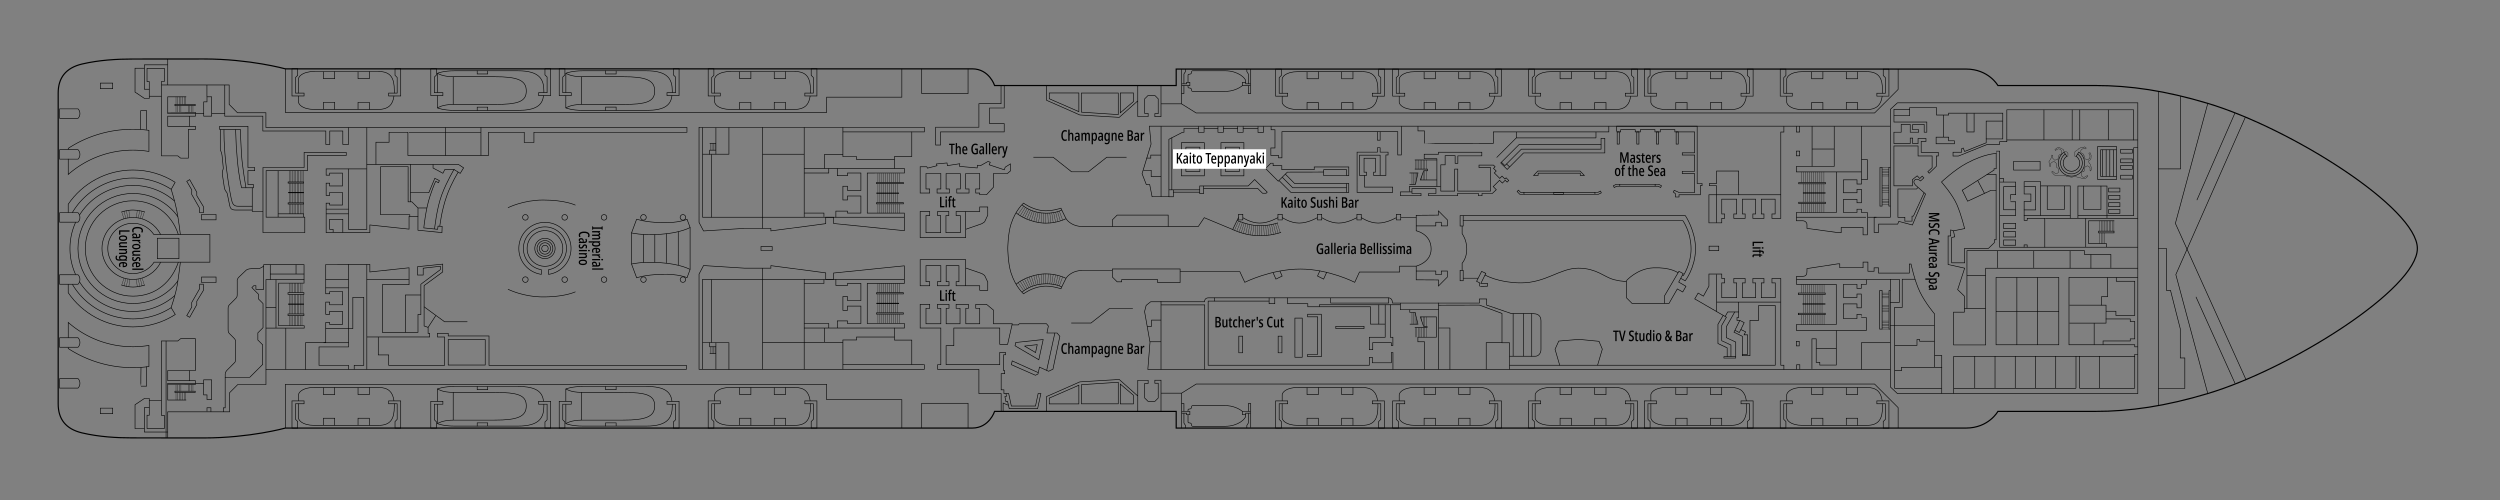 <svg xml:space="preserve" viewBox="0 0 850.39 170.08" xmlns="http://www.w3.org/2000/svg"><rect x="0" y="0" width="850.39" height="170.08" fill="#808080" stroke="none"/><path fill="none" id="ingombro" d="M0 0h850.39v170.07H0z"/><g id="ship" stroke-miterlimit="3" stroke="#000" fill="none"><path d="M822.28 84.52c0 13.77-43.15 40.92-71.29 49.35-14.42 4.31-26.4 6.07-38.28 6.07H679.6s-3.12 5.67-10.87 5.67H400.09v-5.67h-61.77s-1.83 5.67-7.61 5.67H97.06s-12.05 3.36-27.73 3.36c-4.82 0-17.81-.02-24.22-.02-5.43 0-11.41-.34-17.17-1.69-5.61-1.31-8.15-4.75-8.15-9.87V31.64c0-5.11 2.54-8.55 8.15-9.87 5.76-1.34 11.75-1.69 17.17-1.69 6.41 0 19.4-.02 24.22-.02 15.68 0 27.73 3.36 27.73 3.36h233.65c5.79 0 7.61 5.67 7.61 5.67h61.77v-5.6h268.64c7.74 0 10.87 5.6 10.87 5.6h33.11c11.88 0 23.86 1.75 38.28 6.07 28.14 8.44 71.29 35.6 71.29 49.36z" stroke-width=".4"/><path d="M20.28 37.03h6.25s.65.55.65 1.61c0 1.07-.65 1.6-.65 1.6h-6.25zm0 13.89h6.25s.65.55.65 1.62c0 1.06-.65 1.59-.65 1.59h-6.25zm0 21.44h6.25s.65.55.65 1.62c0 1.06-.65 1.59-.65 1.59h-6.25zm0 59.65h6.25s.65-.55.65-1.62-.65-1.6-.65-1.6h-6.25zm0-13.89h6.25s.65-.55.65-1.62-.65-1.6-.65-1.6h-6.25zm0-21.44h6.25s.65-.55.65-1.62-.65-1.59-.65-1.59h-6.25zm32.12-7.49a8.57 8.57 0 0 1-7.17 3.88c-4.72 0-8.56-3.84-8.56-8.56 0-4.73 3.83-8.56 8.56-8.56 2.95 0 5.56 1.54 7.09 3.82H71.4v9.41h-19z" stroke-width=".2"/><path d="M54.67 89.19c-1.72 3.46-5.3 5.86-9.44 5.86-5.82 0-10.54-4.72-10.54-10.53 0-5.82 4.72-10.54 10.54-10.54 4.12 0 7.68 2.36 9.42 5.8" stroke-width=".2"/><path d="M60.66 89.19c-2.16 6.41-7.42 11.55-15.43 11.55-8.96 0-16.22-7.26-16.22-16.22S36.27 68.3 45.23 68.3c7.14 0 13.27 4.56 15.43 11.48" stroke-width=".2"/><path d="M60.52 95.52c-3.4 4.76-8.99 7.72-15.29 7.72-10.34 0-18.71-8.38-18.71-18.72s8.37-18.71 18.71-18.71c6.32 0 11.9 3.12 15.29 7.92" stroke-width=".2"/><path d="M27.09 73.08c3.79-6.01 10.5-10.01 18.14-10.01 5.39 0 10.33 1.99 14.09 5.28M25.73 93.41a21.4 21.4 0 0 1-1.93-8.9c0-3.19.7-6.22 1.95-8.95m33.73 24.97c-3.77 3.29-8.86 5.41-14.25 5.41-7.68 0-14.41-4.03-18.2-10.1" stroke-width=".2"/><path d="M58.21 104.65a23.8 23.8 0 0 1-12.98 3.82c-8.77 0-16.44-4.71-20.61-11.75m-.03-24.38c4.17-7.05 11.85-11.78 20.63-11.78 4.8 0 9.27 1.41 13.02 3.84M23.21 54.05v5.29c5.88-5.14 13.58-8.27 22-8.27 1.85 0 3.67.15 5.45.45v-7.18c-1.78-.24-3.6-.37-5.45-.37-8.12 0-15.67 2.38-22 6.49v.37m0 67.33v.4c6.34 4.11 13.89 6.5 22 6.5 1.84 0 3.66-.13 5.45-.38v-7.18c-1.78.29-3.59.45-5.45.45-8.43 0-16.13-3.12-22-8.27v5.22" stroke-width=".2"/><path d="M23.2 96.66v2.91c4.8 7.02 12.88 11.63 22.03 11.63 5.3 0 10.24-1.55 14.4-4.22l-1.42-2.33s1.52-4.39 2.08-7.67c.46-2.71 1.07-7.79 1.07-7.79M23.2 72.32v-2.86c4.8-7.02 12.88-11.63 22.03-11.63 5.29 0 10.22 1.54 14.36 4.19" stroke-width=".2"/><path d="m59.59 62.01-1.35 2.39s1.22 3.92 1.85 7.02c.71 3.49 1.26 8.36 1.26 8.36M34.14 28.27h4.19v1.9h-4.19zm29.2 4.66h-6.28v5.69h9.41v.89h-9.41v3.46h9.41v1.06h-2.41v9.76h-2.62l-.96-.77h-5.56V27.71h.98v-4.45h-5.89v4.49h.76v5.72h-1.64l-3.2-2.14v-8.12h3.18m7.95-3.13v8.83" stroke-width=".2"/><path stroke-width=".2" d="M54.94 28.91h23.01v6.61l2.83 2.84h9.67v4.99h143.22v1.64h-52.05v3.47h-3.3v-3.47h-12.15v7.88h-27.42v-7.88h-6.4v3.39h-4.47v7.55"/><path stroke-width=".2" d="M70.41 32.93v1.72H69.3v4.86h2.69v-6.58zm6.05-4.02v10.6h12.95v5.05h21.42v4.56h1.35v-4.56h4.43v4.56h1.94v-5.77m-54.08-3.86v3.48m-13.7-10.24h4.14M49.9 44.1v-6.44h-2.07v6.37m18.64-5.41h2.84m2.68 0h4.44m-6.04-9.71v4.02M59.5 35.5h6.9v.44h-6.9z"/><path stroke-width=".1" d="M59.87 32.93v2.59m.56-2.59v2.59m.56-2.59v2.59m.55-2.59v2.59m-1.67.41v2.23m.56-2.23v2.23m.56-2.23v2.23m.55-2.23v2.23m2.52-2.23v2.23m.53-2.23v2.23m.52-2.23v2.23m.53-2.23v2.23m-3.54-5.23v2.59m.56-2.59v2.59m.55-2.59v2.59"/><path d="M57.06 38.23c.02.03 9.41 0 9.41 0v.4m-9.39-16.58h-7.97v8.3h1.66M34.14 138.83h4.19v1.89h-4.19zm29.2-2.75h-6.28v-5.7h9.41v-.88h-9.41v-3.46h9.41v-10.83h-5.03l-.96.77h-5.56v25.31h.98v4.46h-5.89v-4.5h.76v-5.71h-1.64l-3.2 2.13v8.12h3.18m15.36-16.28v-3.47m-13.7 10.23h4.14m11.56-5.89h2.81" stroke-width=".2"/><path stroke-width=".2" d="M59.5 133.07h6.9v.43h-6.9z"/><path stroke-width=".1" d="M59.87 136.08v-2.6m.56 2.6v-2.6m.56 2.6v-2.6m.55 2.6v-2.6m-1.67-.4v-2.24m.56 2.24v-2.24m.56 2.24v-2.24m.55 2.24v-2.24m2.52 2.24v-2.24m.53 2.24v-2.24m.52 2.24v-2.24m.53 2.24v-2.24m-3.54 5.24v-2.6m.56 2.6v-2.6m.55 2.6v-2.6"/><path d="M57.06 130.77c.02-.02 9.41 0 9.41 0v-.39m-9.39 16.57h-7.97v-8.29h1.66m17.79-65.71h4.93v1.83h-4.93zm6.16-29.98h9.62v14.02h2.29v1.08h-2.29v4.69h1.85v1.11h-2.53s-1.25-7.29-1.51-11.27c-.26-3.97-.39-8.58-.39-8.58h-7.04zm43.06 8.88h-14.33v5.14h-14v22.13h14.23v-5.25H90.52v-15.8h14.04v-5.2h13.22zM94.6 58.07v15.75" stroke-width=".2"/><path stroke-width=".2" d="M103.29 73.82v-1.08H94.6M98 69h5.29v.4H98zm0-7.11h5.29v.39H98zm-8.55 10.02H85.8v-8.03m-5.66-19.85c.22 6.04.21 6.03.58 10.21.52 6.04 1.46 9.63 1.46 9.63h1.49"/><path d="M76.19 44.03s-.14 5.61.82 13.12c.9 7.05 1.62 10.56 1.96 11.58.47 1.41 1.45 1.43 2.3 1.43h4.53" stroke-width=".2"/><path d="M74.93 44.01v6.43c0 1.04.5 1.21.61 2.5s.26 2.91.39 3.93-.5 1.12-.28 2.55c.2 1.31.42 2.94.66 4.34.23 1.4.86 1.38 1.03 2.29.24 1.3.54 2.77.79 3.88.2.9.55 1.51 1.95 1.51h5.68" stroke-width=".2"/><path stroke-width=".1" d="M98.42 58.07v3.82m.54-3.82v3.82m.54-3.82v3.82m.53-3.82v3.82m.54-3.82v3.82m.54-3.82v3.82m.54-3.82v3.82m.54-3.82v3.82m.54-3.82v3.82m.53-3.82v3.82m-4.84 7.52v3.33m.54-3.33v3.33m.54-3.33v3.33m.53-3.33v3.33m.54-3.33v3.33m.54-3.33v3.33m.54-3.33v3.33m.54-3.33v3.33m.54-3.33v3.33m.53-3.33v3.33m-4.84-10.46V69m.54-6.72V69m.54-6.72V69m.53-6.72V69m.54-6.72V69m.54-6.72V69m.54-6.72V69m.54-6.72V69m.54-6.72V69m.53-6.72V69"/><path stroke-width=".343" d="M98.02 65.51h5.36"/><path stroke-width=".2" d="M124.78 55.93h31.15l1.77 1.16-1.16 1.89-2.12-1.33h-3.1l-.67 1.29-3.34-1.79v-1.29"/><path d="M155.86 58.56s-2.24 3.48-3.86 7.98c-1.84 5.11-2.4 10.43-2.4 10.43m4.92-19.46s-2.5 4.08-4.24 8.72c-1.74 4.63-2.46 11.64-2.46 11.64m-8.24-22.01v12.79h.52l2.08 2.1v2.88m0-2.88h3.03m-5.63-2.1h-.76V56.69h-9.35v16.35h9.93v.59m-14.62-30.28v34.67h-6.23V57.45" stroke-width=".2"/><path d="M124.73 57.45h-13.79v2.13h1.19v-.7h4.35v4.37h-4.35v-.94h-1.19v4.17h1.19v-1.01h4.35v4.28h-4.35v-.65h-1.19v10.01h14.87v-2.59l13.33 1.42v-4.32h3.03v4.69l8.16.81.07-2.12-1.4-.09-.13 1.09-4.71-.48s.61-6.22 2.05-10.61 2.03-5.24 2.03-5.24l.9.48.33-.7-1.56-.8-2.05 4.91h-6.27m-28.65 5.58h7.61" stroke-width=".2"/><path stroke-width=".2" d="M113.32 79.04v-1.02h-1.19v-3.43h4.48v4.5m-5.67-6.35h7.61M97.06 23.43v14.82h184.13v-5.19h25.58v-9.63m6.76 0v8.4h15.76v-8.4m11.22 5.61v6.24h-7.53v7.99h-14.71v6.07h1.66v-4.48h21.66v-2.81h-4.96v-5.31h4.96v-7.7m-31.44 15.82v8.37h-5.87v4.08h3.36v1.54H295v13.63h12.6v5.99l-24.04-2.44v-2.14h-2.68v2.18l-18.66 2.47v-.85h-9.1l-13.81.87-1.53-2.9V43.29h76.63v1.57z"/><path stroke-width=".2" d="M304.28 54.25h-12.92v-.98h-4.64v-.79h-6.21v4.83h23.77m-23.77 0h-6.96m0-14.02v30.62m33.98-.01H239V43.36m20.38-.07v34.4m0-25.23h14.17m13.17-9.17v9.19"/><path stroke-width=".2" d="M281.91 57.31v1.54h-8.36m6.72 14.91v-1.28h-6.72m11.26-15.17v2.44h3.47v-.9h4.56v5.92h-4.56v-1.42h-1.56v4.67h1.56v-1.35h4.56v5.81h-4.56v-.67h-3.95v2.09m13.82-11.84h9.14v.42h-9.14zm0 6.86h9.14v.42h-9.14z"/><path stroke-width=".1" d="M298.63 58.92v3.14m.67-3.14v3.14m.68-3.14v3.14m.67-3.14v3.14m.67-3.14v3.14m.68-3.14v3.14m.67-3.14v3.14m.68-3.14v3.14m.67-3.14v3.14m.68-3.14v3.14m.67-3.14v3.14m.68-3.14v3.14m-7.42.42v6.44m.67-6.44v6.44m.68-6.44v6.44m.67-6.44v6.44m.67-6.44v6.44m.68-6.44v6.44m.67-6.44v6.44m.68-6.44v6.44m.67-6.44v6.44m.68-6.44v6.44m.67-6.44v6.44m-6.74.43v3.14m.67-3.14v3.14m.68-3.14v3.14m.67-3.14v3.14m.67-3.14v3.14m.68-3.14v3.14m.67-3.14v3.14m.68-3.14v3.14m.67-3.14v3.14m.68-3.14v3.14m.67-3.14v3.14m.68-3.14v3.14"/><path stroke-width=".343" d="M298.1 65.71h7.71"/><path stroke-width=".2" d="M286.72 44.86h23.43m0 79.18v-8.36h-5.87v-4.1h3.36v-1.53H295V96.42h12.6v-6l-24.04 2.45v2.14h-2.68v-2.19l-18.66-2.46v.85h-9.1l-13.81-.88-1.53 2.91v32.37h76.63v-1.57z"/><path stroke-width=".2" d="M304.28 114.65h-12.92v.99h-4.64v.8h-6.21v-4.86h23.77m-23.77 0h-6.96m0 14.03V94.99m33.98.01H239v30.54m20.38.07v-34.4m0 25.23h21.13m6.21 9.17v-9.2"/><path stroke-width=".2" d="M281.91 111.58v-1.53h-8.36m6.72-14.91v1.28h-6.72m11.26 15.16v-2.43h3.47v.9h4.56v-5.92h-4.56v1.42h-1.56v-4.67h1.56v1.35h4.56v-5.81h-4.56v.67h-3.95V95m13.82 11.42h9.14v.42h-9.14zm0-6.86h9.14v.41h-9.14z"/><path stroke-width=".1" d="M298.63 109.98v-3.14m.67 3.14v-3.14m.68 3.14v-3.14m.67 3.14v-3.14m.67 3.14v-3.14m.68 3.14v-3.14m.67 3.14v-3.14m.68 3.14v-3.14m.67 3.14v-3.14m.68 3.14v-3.14m.67 3.14v-3.14m.68 3.14v-3.14m-7.42-.42v-6.45m.67 6.45v-6.45m.68 6.45v-6.45m.67 6.45v-6.45m.67 6.45v-6.45m.68 6.45v-6.45m.67 6.45v-6.45m.68 6.45v-6.45m.67 6.45v-6.45m.68 6.45v-6.45m.67 6.45v-6.45m-6.74-.43V96.4m.67 3.14V96.4m.68 3.14V96.4m.67 3.14V96.4m.67 3.14V96.4m.68 3.14V96.4m.67 3.14V96.4m.68 3.14V96.4m.67 3.14V96.4m.68 3.14V96.4m.67 3.14V96.4m.68 3.14V96.4"/><path stroke-width=".343" d="M298.1 103.2h7.71"/><path stroke-width=".2" d="M286.72 124.04h23.43"/><g stroke-width=".2"><path d="M134.01 32.65c-.38 2.92-1.8 4.58-5.36 4.58h-21.59c-4.68 0-5.52-2.07-5.52-2.49v-2.09m0-.98V26.8c0-.41.84-2.49 5.52-2.49h21.59c4.3 0 5.48 2.25 5.48 6.46 0 .25 0 .66-.01.9"/><path d="M110.01 37.14v-2.33h3.84v2.42m7.94-.09v-2.33h3.85v2.42M110.01 24.4v2.34h3.84v-2.42m7.94.08v2.34h3.85v-2.42m6.56 7.35v.98h4.11v-9.26h-1.94v2.23l.73.73v5.32zm-28.77 0v.98h-4.11v-9.26h1.94v2.23l-.73.73v5.32z"/></g><g stroke-width=".2"><path d="M183.21 31.53v.98h4.1v-9.12h-1.94v2.09l.73.73v5.32zm-32.56 0v.98h-4.11v-9.12h1.95v2.09l-.73.73v5.32zm11.67-7.51v1.15h3.58V24.1"/><path d="M148.79 32.51v4.2s2.01.84 5.76.84h21.6c6.49 0 8.36-1.95 8.75-5.04m.09-.98c.01-.19.01-.38.01-.57 0-3.86-1.31-6.88-8.84-6.88h-21.6c-3.76 0-5.76.84-5.76.84v6.61"/><path d="M148.79 36.71s1.63-1.18 5.37-1.18h14.01c7.97 0 10.85-.93 10.85-4.57 0-3.65-2.88-4.87-10.85-4.87h-14.01c-3.74 0-5.37-1.18-5.37-1.18m5.37 10.62v-9.44m8.16 11.52v-1.17h3.58v1.08"/></g><g stroke-width=".2"><path d="M226.88 31.53v.98h4.11v-9.12h-1.94v2.09l.73.73v5.32zm-32.56 0v.98h-4.1v-9.12h1.94v2.09l-.73.73v5.32zM206 24.02v1.15h3.58V24.1"/><path d="M192.47 32.51v4.2s2 .84 5.76.84h21.6c6.49 0 8.36-1.95 8.75-5.04m.09-.98c.01-.19.01-.38.01-.57 0-3.86-1.31-6.88-8.84-6.88h-21.6c-3.76 0-5.76.84-5.76.84v6.61"/><path d="M192.47 36.71s1.63-1.18 5.37-1.18h14.01c7.97 0 10.85-.93 10.85-4.57 0-3.65-2.88-4.87-10.85-4.87h-14.01c-3.74 0-5.37-1.18-5.37-1.18m5.37 10.62v-9.44M206 37.61v-1.17h3.58v1.08"/></g><g stroke-width=".2"><path d="M275.58 32.65c-.38 2.92-1.8 4.58-5.36 4.58h-21.59c-4.68 0-5.52-2.07-5.52-2.49v-2.09m0-.98V26.8c0-.41.84-2.49 5.52-2.49h21.59c4.3 0 5.48 2.25 5.48 6.46 0 .25 0 .66-.01.9"/><path d="M251.58 37.14v-2.33h3.84v2.42m7.94-.09v-2.33h3.84v2.42M251.58 24.4v2.34h3.84v-2.42m7.94.08v2.34h3.84v-2.42m6.57 7.35v.98h4.11v-9.26h-1.95v2.23l.73.73v5.32zm-28.77 0v.98h-4.11v-9.26h1.94v2.23l-.73.73v5.32z"/></g><path stroke-width=".2" d="M97.06 145.58v-14.83h184.13v5.2h25.58v9.63m6.76 0v-8.4h15.76v8.4"/><g stroke-width=".2"><path d="M134.01 136.37c-.38-2.93-1.8-4.59-5.36-4.59h-21.59c-4.68 0-5.52 2.08-5.52 2.49v2.1m0 .97v4.87c0 .41.84 2.49 5.52 2.49h21.59c4.3 0 5.48-2.25 5.48-6.47 0-.25 0-.65-.01-.89"/><path d="M110.01 131.86v2.35h3.84v-2.43m7.94.08v2.35h3.85v-2.43m-15.63 12.82v-2.33h3.84v2.42m7.94-.09v-2.33h3.85v2.42m6.56-7.35v-.97h4.11v9.25h-1.94v-2.23l.73-.74v-5.31zm-28.77 0v-.97h-4.11v9.25h1.94v-2.23l-.73-.74v-5.31z"/></g><g stroke-width=".2"><path d="M183.21 137.49v-.99h4.1v9.12h-1.94v-2.09l.73-.73v-5.31zm-32.56 0v-.99h-4.11v9.12h1.95v-2.09l-.73-.73v-5.31zm11.67 7.51v-1.16h3.58v1.07"/><path d="M148.79 136.5v-4.2s2.01-.84 5.76-.84h21.6c6.49 0 8.36 1.95 8.75 5.04m.09.99c.01.18.01.38.01.57 0 3.86-1.31 6.88-8.84 6.88h-21.6c-3.76 0-5.76-.84-5.76-.84v-6.62"/><path d="M148.79 132.3s1.63 1.17 5.37 1.17h14.01c7.97 0 10.85.94 10.85 4.58s-2.88 4.86-10.85 4.86h-14.01c-3.74 0-5.37 1.19-5.37 1.19m5.37-10.63v9.45m8.16-11.51v1.15h3.58v-1.07"/></g><g stroke-width=".2"><path d="M226.88 137.49v-.99h4.11v9.12h-1.94v-2.09l.73-.73v-5.31zm-32.56 0v-.99h-4.1v9.12h1.94v-2.09l-.73-.73v-5.31zM206 145v-1.16h3.58v1.07"/><path d="M192.47 136.5v-4.2s2-.84 5.76-.84h21.6c6.49 0 8.36 1.95 8.75 5.04m.09.99c.01.18.01.38.01.57 0 3.86-1.31 6.88-8.84 6.88h-21.6c-3.76 0-5.76-.84-5.76-.84v-6.62"/><path d="M192.47 132.3s1.63 1.17 5.37 1.17h14.01c7.97 0 10.85.94 10.85 4.58s-2.88 4.86-10.85 4.86h-14.01c-3.74 0-5.37 1.19-5.37 1.19m5.37-10.63v9.45m8.16-11.51v1.15h3.58v-1.07"/></g><g stroke-width=".2"><path d="M275.58 136.37c-.38-2.93-1.8-4.59-5.36-4.59h-21.59c-4.68 0-5.52 2.08-5.52 2.49v2.1m0 .97v4.87c0 .41.84 2.49 5.52 2.49h21.59c4.3 0 5.48-2.25 5.48-6.47 0-.25 0-.65-.01-.89"/><path d="M251.58 131.86v2.35h3.84v-2.43m7.94.08v2.35h3.84v-2.43m-15.62 12.82v-2.33h3.84v2.42m7.94-.09v-2.33h3.84v2.42m6.57-7.35v-.97h4.11v9.25h-1.95v-2.23l.73-.74v-5.31zm-28.77 0v-.97h-4.11v9.25h1.94v-2.23l-.73-.74v-5.31z"/></g><g stroke-width=".2"><path d="M468.6 136.37c-.38-2.93-1.79-4.59-5.36-4.59h-21.58c-4.68 0-5.52 2.08-5.52 2.49v2.1m-.01.97v4.87c0 .41.84 2.49 5.52 2.49h21.58c4.3 0 5.48-2.25 5.48-6.47 0-.25 0-.65-.01-.89"/><path d="M444.6 131.86v2.35h3.84v-2.43m7.94.08v2.35h3.84v-2.43M444.6 144.6v-2.33h3.84v2.42m7.94-.09v-2.33h3.84v2.42m6.58-7.35v-.97h4.1v9.25h-1.94v-2.23l.72-.74v-5.31zm-28.78 0v-.97h-4.1v9.25h1.94v-2.23l-.74-.74v-5.31z"/></g><g stroke-width=".2"><path d="M508.42 136.37c-.38-2.93-1.8-4.59-5.36-4.59h-21.59c-4.68 0-5.52 2.08-5.52 2.49v2.1m0 .97v4.87c0 .41.84 2.49 5.52 2.49h21.59c4.3 0 5.48-2.25 5.48-6.47 0-.25 0-.65-.01-.89"/><path d="M484.42 131.86v2.35h3.84v-2.43m7.94.08v2.35h3.84v-2.43m-15.62 12.82v-2.33h3.84v2.42m7.94-.09v-2.33h3.84v2.42m6.58-7.35v-.97h4.1v9.25h-1.94v-2.23l.72-.74v-5.31zm-28.78 0v-.97h-4.11v9.25h1.95v-2.23l-.74-.74v-5.31z"/></g><g stroke-width=".2"><path d="M554.67 136.37c-.38-2.93-1.8-4.59-5.37-4.59h-21.58c-4.69 0-5.52 2.08-5.52 2.49v2.1m-.01.97v4.87c0 .41.84 2.49 5.52 2.49h21.58c4.3 0 5.48-2.25 5.48-6.47 0-.25 0-.65-.01-.89"/><path d="M530.67 131.86v2.35h3.84v-2.43m7.94.08v2.35h3.84v-2.43m-15.62 12.82v-2.33h3.84v2.42m7.94-.09v-2.33h3.84v2.42m6.57-7.35v-.97h4.11v9.25h-1.95v-2.23l.74-.74v-5.31zm-28.78 0v-.97h-4.1v9.25h1.94v-2.23l-.73-.74v-5.31z"/></g><g stroke-width=".2"><path d="M594.03 136.37c-.38-2.93-1.8-4.59-5.37-4.59h-21.59c-4.68 0-5.52 2.08-5.52 2.49v2.1m.01.97v4.87c0 .41.84 2.49 5.52 2.49h21.59c4.3 0 5.48-2.25 5.48-6.47 0-.25 0-.65-.01-.89"/><path d="M570.03 131.86v2.35h3.84v-2.43m7.95.08v2.35h3.84v-2.43m-15.63 12.82v-2.33h3.84v2.42m7.95-.09v-2.33h3.84v2.42m6.56-7.35v-.97h4.11v9.25h-1.95v-2.23l.74-.74v-5.31zm-28.77 0v-.97h-4.11v9.25h1.95v-2.23l-.73-.74v-5.31z"/></g><g stroke-width=".2"><path d="M640.24 136.37c-.38-2.93-1.8-4.59-5.36-4.59h-21.59c-4.68 0-5.52 2.08-5.52 2.49v2.1m0 .97v4.87c0 .41.84 2.49 5.52 2.49h21.59c4.3 0 5.48-2.25 5.48-6.47 0-.25-.01-.65-.02-.89"/><path d="M616.23 131.86v2.35h3.84v-2.43m7.95.08v2.35h3.84v-2.43m-15.63 12.82v-2.33h3.84v2.42m7.95-.09v-2.33h3.84v2.42m6.57-7.35v-.97h4.1v9.25h-1.94v-2.23l.73-.74v-5.31zm-28.78 0v-.97h-4.1v9.25h1.94v-2.23l-.73-.74v-5.31z"/></g><path stroke-width=".2" d="m63.52 61.67 1-.57 2.42 4.3v1.16l2.23 3.67v2.13h-1.25v-1.5l-2.7-4.72.01-1.56zm5.04 32.57h4.93v1.84h-4.93zm-5.04 13.13 1 .56 2.42-4.3v-1.16l2.23-3.66v-2.14h-1.25v1.5l-2.7 4.72.01 1.56zm-10-26.34h7.35V88h-7.35zm-12.24-8.92s2.16-.68 3.97-.68 4.02.66 4.02.66"/><path stroke-width=".1" d="m41.42 72.11.75 2.33m0-2.7.61 2.53m.22-2.7.44 2.54m.39-2.66.26 2.57m2.6-2.53-.28 2.53m1.09-2.42-.42 2.51m1.25-2.32-.59 2.45m1.37-2.19-.74 2.37"/><path d="M41.28 96.96s2.16.68 3.97.68 4.02-.67 4.02-.67" stroke-width=".2"/><path stroke-width=".1" d="m41.42 96.96.75-2.33m0 2.69.61-2.53m.22 2.7.44-2.53m.39 2.65.26-2.57m2.6 2.53-.28-2.53m1.09 2.43-.42-2.51m1.25 2.32-.59-2.46m1.37 2.19-.74-2.36"/><path stroke-width=".2" d="M69.28 129.21h2.71v6.69h-1.58v-1.58h-1.13zm-12.79-13.25v33m-8.53-24.02s-.11 6.42 0 6.42h1.89v-6.68m20.56 15.26v-1.23h1.34v1.38"/><path stroke-width=".2" d="M75.96 139.98v-1.25h.63v-10.4h8.38l4.39-4.38v-6.64l-1.65-1.65v-2.44l1.76-1.76v-8.21l-1.56-1.57v-1.6l-2.24-2.24.66-.67h.72v1.24h2.64v-8.37h13.73v5.08H90.47v35.68h-9.59l-2.79 2.79v6.5H57.06v8.84"/><path d="M76.6 128.31v-1.01c0-.71.46-1.21.81-1.56 0 0 1.95-1.92 2.2-2.21.25-.28.54-.33.54-1.52v-5.59c0-.57.06-.76-.69-1.53l-1.37-1.37c-.41-.42-.5-.66-.5-1.62v-6.94c0-.85.22-1.07.63-1.47.41-.42 1.8-1.81 2.08-2.09s.39-.56.39-1.33v-4.42s-.19-.66.66-1.48c.86-.82 2.14-2.04 2.31-2.21.16-.17.8-.56 1.75-.56h2.26c1 0 2.02-.91 2.02-.91m13.74 2.72H91.98m-.05-3.16v5.07m8.77-5.08v3.17m2.72 1.91v1.19h-8.61v14.49h8.67v.8H90.47m3.41.06V95.12m0 9.44h-3.41" stroke-width=".2"/><path stroke-width=".2" d="M97.97 99.54h5.41v.57h-5.41zm0 7.25h5.41v.57h-5.41z"/><path stroke-width=".1" d="M98.45 96.31v3.23m.54-3.23v3.23m.53-3.23v3.23m.54-3.23v3.23m.53-3.23v3.23m.53-3.23v3.23m.54-3.23v3.23m.53-3.23v3.23m.54-3.23v3.23m-4.28 7.81v3.45m.54-3.45v3.45m.53-3.45v3.45m.54-3.45v3.45m.53-3.45v3.45m.53-3.45v3.45m.54-3.45v3.45m.53-3.45v3.45m.54-3.45v3.45m-4.28-10.68v6.67m.54-6.67v6.67m.53-6.67v6.67m.54-6.67v6.67m.53-6.67v6.67m.53-6.67v6.67m.54-6.67v6.67m.53-6.67v6.67m.54-6.67v6.67m.53-6.67v6.67"/><path stroke-width=".343" d="M98.02 103.46h5.36"/><path stroke-width=".2" d="M158.98 109.45h-7.76l-6.96-5.09v-7.22l6.34-4.64v-2.66l-8.58.88v2.84h1.93v-2.33l5.83-.66v1.15l-6.62 4.96v10.3h-.98v6.06h-12.14v-16.2h9.1v-5.75l-13.33 1.42v-2.53H110.8v9.95h1.33v-.72h4.43v4.47h-4.43v-.91h-1.33v4.14h1.33v-1h4.36v4.45h-4.36v-.66h-1.33v6.88h-6.88v9.15"/><path stroke-width=".2" d="m148.27 107.29-2.65 4.07v2.04h.53v1.23h-21.37m0-24.65v35.65"/><path stroke-width=".2" d="M128.67 114.66v6.07h3.55v3.54h19v-9.64h-2.41v-1.26h3.65v.91h13.88v9.99h67.13v1.36H90.43m52.73-25.29h-5.26v12.7m1.2-18.02h-14.32m-13.98 0h7.75m0-5.16v26.72h-8.48m.73-18.67h7.75"/><path stroke-width=".2" d="M110.8 111.76h9.22v-10.61h3.72v23.12h-3.26v1.36"/><path stroke-width=".2" d="M118.55 125.63v-1.36h-10.03v-6.26h10.03v-1.43m-21.33-4.98v14.03m55.24-10.13h12.59v8.67h-12.59zm-8.2-11.14v6.52l1.36.48m5.96-58.44v-9.57m12.02 0v9.52m0-7.88h-24.5m99.9 71.59h8.95v9.11"/><path stroke-width=".2" d="M241.4 116.5v1.46h2.07m.05-1.38v9.03m-2.12-5.32h2.07"/><path stroke-width=".1" d="M243.23 117.96v2.33m-.51-2.33v2.33m-.51-2.33v2.33m-.52-2.33v2.33"/><path stroke-width=".2" d="M241.96 95.12v21.42M239 52.45h8.95v-9.1"/><path stroke-width=".2" d="M241.4 52.54v-1.46h2.07m.05 1.37v-9.02m-2.12 5.31h2.07"/><path stroke-width=".1" d="M243.23 51.08v-2.34m-.51 2.34v-2.34m-.51 2.34v-2.34m-.52 2.34v-2.34"/><path stroke-width=".2" d="M241.96 73.91V52.5m16.9 31.35h3.8v1.35h-3.8zm-86.08-13.19s5.15-2.62 11.98-2.62c7.53 0 10.98 1.75 10.98 1.75m-9.26 14.73c0 .61-.5 1.11-1.11 1.11-.62 0-1.11-.5-1.11-1.11s.5-1.11 1.11-1.11 1.11.5 1.11 1.11z"/><path d="M187.25 84.52a1.876 1.876 0 1 1-3.75 0 1.876 1.876 0 1 1 3.75 0z" stroke-width=".2"/><path d="M188.05 84.52a2.684 2.684 0 1 1-2.68-2.68c1.48 0 2.68 1.2 2.68 2.68z" stroke-width=".2"/><path d="M188.82 84.52a3.45 3.45 0 1 1-6.901-.001 3.45 3.45 0 0 1 6.901.001z" stroke-width=".2"/><path d="M191.44 84.52c0 3.35-2.72 6.07-6.07 6.07s-6.07-2.72-6.07-6.07 2.72-6.07 6.07-6.07 6.07 2.72 6.07 6.07z" stroke-width=".2"/><path d="M185.37 75.64c-4.91 0-8.89 3.98-8.89 8.88 0 4.49 3.34 8.2 7.66 8.8v-1.58a7.32 7.32 0 0 1-6.11-7.22c0-4.05 3.28-7.34 7.33-7.34s7.33 3.29 7.33 7.34a7.33 7.33 0 0 1-6.09 7.22v1.58c4.32-.6 7.64-4.32 7.64-8.8.01-4.9-3.97-8.88-8.87-8.88zm-5.72-1.7a.939.939 0 1 1-1.88 0 .939.939 0 1 1 1.88 0zm13.37 0a.939.939 0 1 1-1.88 0 .939.939 0 1 1 1.88 0zm13.39 0a.939.939 0 1 1-1.88 0 .939.939 0 1 1 1.88 0zm-33.63 24.44s5.15 2.62 11.98 2.62c7.53 0 10.98-1.75 10.98-1.75m-16.09-4.15c0-.51-.42-.93-.94-.93s-.94.42-.94.93c0 .52.42.95.94.95s.94-.43.94-.95zm13.37 0c0-.51-.42-.93-.94-.93s-.94.42-.94.93c0 .52.42.95.94.95s.94-.43.94-.95zm13.39 0c0-.51-.42-.93-.94-.93s-.94.42-.94.93c0 .52.42.95.94.95s.94-.43.94-.95zm13.41-21.16a.939.939 0 1 1-1.88 0 .939.939 0 1 1 1.88 0zm13.42 0a.939.939 0 1 1-1.88 0 .939.939 0 1 1 1.88 0z" stroke-width=".2"/><path d="m216.56 74.55-1.74 4.67s3.34.92 10.04.46 9.89-2.29 9.89-2.29l-1.05-2.8s-3 1.35-8.71 1.16-8.43-1.2-8.43-1.2zm3.26 20.55c0-.51-.42-.93-.94-.93s-.94.42-.94.93c0 .52.42.95.94.95s.94-.43.94-.95zm13.42 0c0-.51-.42-.93-.94-.93s-.94.42-.94.93c0 .52.42.95.94.95.51 0 .94-.43.94-.95z" stroke-width=".2"/><path d="m216.56 94.49-1.74-4.67s3.34-.92 10.04-.45c6.7.46 9.89 2.29 9.89 2.29l-1.05 2.79s-3-1.35-8.71-1.15c-5.71.19-8.43 1.19-8.43 1.19zm-1.74-4.67v-10.6m19.92 12.44V77.38m-4.03 12.89V78.78m-4.07 10.75V79.51m-3.9 9.75v-9.48m-3.91 9.52v-9.56M343.7 55.75v2.4l-1.05.88h-4.72v4.64l-2.34 2.55h-2.33v-.55h-1.35v-1.39h1.35v-5.25h-4.77v5.25h1.13v1.39h-4.16v-1.39h1.19v-5.25h-4.83v5.25h1.13v1.39h-4.2v-1.39h1.28v-5.25h-5.05v5.25h1.27v1.39H313v-8.95h2.26l.21.48 3.26-.83-.2-.6 3.6-.34.13.91 4.22-.65-.07.91 5.98.53.09-.92 1 .16 2.6-1.45.76.27-.35.87 5.13 1.7.31-.89zM333.26 70.4h2.73v2.79l-1.07 2.27-.89.61-5.54 1.93v2.81H313v-8.87h3.25v1.38h-1.27v5.83h4.98v-5.83h-1.04v-1.38h3.82v1.38h-.97v5.83h4.88v-5.83h-1.42v-1.38h8.03zm-4.77 7.5v-5.96m12.06 68v-6.07h-7.57v-8.21h-14.03v-1.62h1.08v-12.46H313v-8.04h3.25v1.34h-1.27v5.25h5.05v-5.25h-1.17v-1.34h3.95v1.34h-.97v5.25h4.72v-5.25h-1.33v-1.34h4.19v1.34h-.89v5.25h4.73v-5.25h-1.35v-1.34h3.68l2.34 1.94v4.65h6.4l-1.58 6.98h-2.68v-5.53h-15.62v6.01h-2.63v6.45h18.25v-4.16h1.95v.79h-.62v5.4h.35v1.05h-1.2v5.48h.94v1.27h.7l.15.94-.52.1.37 1.74.53-.12.32 1.33-1.83-.76v2.88m-7.95-41.23h2.73v-2.8l-1.07-2.26-.89-.61-5.54-1.92v-2.82H313v8.87h3.25v-1.38h-1.27v-5.45h5.05v5.45h-1.17v1.38h3.95v-1.38h-.97v-5.45h4.35v5.45h-.96v1.38h8.03zm-4.77-7.51v5.97" stroke-width=".2"/><path stroke-width=".2" d="m353.19 126.76-8.88-4-.29 1.29 8.19 3.6.87-.44.5-2.33 3.12 1.41 1.47-.71 2.35-11.18-.95-1.13h-3.45l.49-2.36-.63-.78h-9.27l-.31.39h-2.2"/><path stroke-width=".2" d="m345.51 116.5-.24 1.13 8.09 4.74 1.49-6.88z"/><path stroke-width=".2" d="m348.48 117.72 4.34-.49-.57 2.69zm10.34-4.48-2.79 12.75m-13.84 7.88h.92l.91 4.24h8.21l.9-4.24h.93l-1.11 5.13h-9.67l-.24-1.14m12.94 2.08v-5.05l11.33-4.99 13.4-.82 6.31 5.62m0 5.19v-10.52h3.53v1.05h-1.17v4.97l1.1 1.11h2.39l1.1-1.11v-5.03h-1.14v-1.03h2.09v10.61m6.99 5.72v-11.92l4.97-3.1h230.77l8.01 8.01v6.96"/><path stroke-width=".2" d="M356.91 137.38h10.07v-6.35l-10.07 4.39zm10.95-.02h12.52v-7.33l-12.52.83zm13.22-6.71v6.73h4.46v-2.93zm-25.1-101.58v5.04l11.33 5 13.4.81 6.31-5.61m0-5.2v10.53h3.53v-1.05h-1.17v-4.98l1.1-1.1h2.39l1.1 1.11v5.03h-1.14v1.03h2.09V29.07"/><path stroke-width=".2" d="M356.91 31.63h10.07v6.35l-10.07-4.39zm10.95.02h12.52v7.33l-12.52-.83zm13.22 6.71v-6.73h4.46v2.93zm-29.57 15.12h6.72l6.27 4.96h5.69l6.29-4.96h6.72m-18.81 56.4h6.72l6.26-4.93h7.97m-37.68-35.28s2.3 2.26 6.59 2.76c4.29.49 6.92-.99 6.92-.99m-15.55.93s2.95 2.7 8.34 3.42c4.75.63 8.61-1.38 8.61-1.38"/><path stroke-width=".1" d="m348.24 70.14-1.93 2.77m2.48-2.36-1.77 2.86m2.37-2.52-1.62 2.93m2.19-2.63-1.48 2.98m2.08-2.7-1.31 3.1m1.95-2.85-1.14 3.12m1.77-2.91-1.03 3.16m1.67-2.99-.83 3.23m1.49-3.08-.72 3.27m1.37-3.18-.53 3.34m1.16-3.23-.3 3.36m.98-3.32-.15 3.42m.82-3.38-.02 3.38m.68-3.39.15 3.38m.53-3.45.35 3.38m.3-3.45.52 3.34m.13-3.44.66 3.25m.01-3.37.81 3.2m-.16-3.38.96 3.18m-.35-3.39 1.12 3.1"/><path d="M347.66 99.39s2.3-2.26 6.59-2.76 6.92.97 6.92.97m-15.55-.91s2.95-2.7 8.34-3.41c4.75-.64 8.61 1.38 8.61 1.38" stroke-width=".2"/><path stroke-width=".1" d="m348.24 98.91-1.93-2.76m2.48 2.37-1.77-2.87m2.37 2.52-1.62-2.92m2.19 2.62-1.48-2.98m2.08 2.7-1.31-3.1m1.95 2.86-1.14-3.13m1.77 2.92-1.03-3.17m1.67 2.99-.83-3.24m1.49 3.09-.72-3.26m1.37 3.17-.53-3.34m1.16 3.23-.3-3.35m.98 3.31-.15-3.43m.82 3.39-.02-3.39m.68 3.4.15-3.38m.53 3.45.35-3.37m.3 3.44.52-3.34m.13 3.44.66-3.25m.01 3.37.81-3.2m-.16 3.38.96-3.18m-.35 3.39 1.12-3.1"/><path stroke-width=".2" d="M401.91 137.28h.81v2.63m0 .64v3.34l.52.83v.9"/><path stroke-width=".2" d="M401.99 139.94h2.75v1.11h-1.13v-.5h-1.62m22.64-.64v-2.63h.81v8.2m-.81-4.93v3.34l-.51.83v.9"/><path stroke-width=".2" d="M425.36 139.94h-2.75v1.11h1.13v-.5h1.62m-1.76.55c.06.13.15.3.15.39 0 .85-2.4 3.52-7.12 3.52H405.7c-.37 0-.36-.33-.4-.62s-.21-.55-.84-.55c-.31 0-.35-.16-.35-.44v-2.33m0-1.16v-.33c0-.29.04-.43.35-.43.63 0 .8-.27.84-.56s.04-.63.4-.63h10.93c2.77 0 4.83 1.04 5.98 1.97m-27.67-6.19h6.97"/><g stroke-width=".2"><path d="M468.6 32.7c-.38 2.93-1.79 4.59-5.36 4.59h-21.58c-4.68 0-5.52-2.07-5.52-2.49v-2.1m-.01-.98v-4.86c0-.42.84-2.49 5.52-2.49h21.58c4.3 0 5.48 2.25 5.48 6.46 0 .25 0 .66-.01.89"/><path d="M444.6 37.2v-2.33h3.84v2.42m7.94-.09v-2.33h3.84v2.42M444.6 24.47v2.33h3.84v-2.42m7.94.09v2.33h3.84v-2.42m6.58 7.34v.98h4.1v-9.2h-1.94v2.18l.72.73v5.31zm-28.78 0v.98h-4.1v-9.2h1.94v2.18l-.74.73v5.31z"/></g><g stroke-width=".2"><path d="M508.42 32.7c-.38 2.93-1.8 4.59-5.36 4.59h-21.59c-4.68 0-5.52-2.07-5.52-2.49v-2.1m0-.98v-4.86c0-.42.84-2.49 5.52-2.49h21.59c4.3 0 5.48 2.25 5.48 6.46 0 .25 0 .66-.01.89"/><path d="M484.42 37.2v-2.33h3.84v2.42m7.94-.09v-2.33h3.84v2.42m-15.62-12.82v2.33h3.84v-2.42m7.94.09v2.33h3.84v-2.42m6.58 7.34v.98h4.1v-9.2h-1.94v2.18l.72.73v5.31zm-28.78 0v.98h-4.11v-9.2h1.95v2.18l-.74.73v5.31z"/></g><g stroke-width=".2"><path d="M554.67 32.7c-.38 2.93-1.8 4.59-5.37 4.59h-21.58c-4.69 0-5.52-2.07-5.52-2.49v-2.1m-.01-.98v-4.86c0-.42.84-2.49 5.52-2.49h21.58c4.3 0 5.48 2.25 5.48 6.46 0 .25 0 .66-.01.89"/><path d="M530.67 37.2v-2.33h3.84v2.42m7.94-.09v-2.33h3.84v2.42m-15.62-12.82v2.33h3.84v-2.42m7.94.09v2.33h3.84v-2.42m6.57 7.34v.98h4.11v-9.2h-1.95v2.18l.74.73v5.31zm-28.78 0v.98h-4.1v-9.2h1.94v2.18l-.73.73v5.31z"/></g><g stroke-width=".2"><path d="M594.03 32.7c-.38 2.93-1.8 4.59-5.37 4.59h-21.59c-4.68 0-5.52-2.07-5.52-2.49v-2.1m.01-.98v-4.86c0-.42.84-2.49 5.52-2.49h21.59c4.3 0 5.48 2.25 5.48 6.46 0 .25 0 .66-.01.89"/><path d="M570.03 37.2v-2.33h3.84v2.42m7.95-.09v-2.33h3.84v2.42m-15.63-12.82v2.33h3.84v-2.42m7.95.09v2.33h3.84v-2.42m6.56 7.34v.98h4.11v-9.2h-1.95v2.18l.74.73v5.31zm-28.77 0v.98h-4.11v-9.2h1.95v2.18l-.73.73v5.31z"/></g><g stroke-width=".2"><path d="M640.24 32.7c-.38 2.93-1.8 4.59-5.36 4.59h-21.59c-4.68 0-5.52-2.07-5.52-2.49v-2.1m0-.98v-4.86c0-.42.84-2.49 5.52-2.49h21.59c4.3 0 5.48 2.25 5.48 6.46 0 .25-.01.66-.02.89"/><path d="M616.23 37.2v-2.33h3.84v2.42m7.95-.09v-2.33h3.84v2.42m-15.63-12.82v2.33h3.84v-2.42m7.95.09v2.33h3.84v-2.42m6.57 7.34v.98h4.1v-9.2h-1.94v2.18l.73.73v5.31zm-28.78 0v.98h-4.1v-9.2h1.94v2.18l-.73.73v5.31z"/></g><path stroke-width=".2" d="M401.91 23.5v11.83l4.97 3.1h230.77l8.01-8.01V23.5"/><path stroke-width=".2" d="M401.91 31.8h.81v-2.65m0-.63v-3.34l.52-.83v-.85"/><path stroke-width=".2" d="M401.99 29.13h2.75v-1.12h-1.13v.51h-1.62m22.64.63v2.65h.81v-8.3m-.81 5.02v-3.34l-.51-.83v-.85"/><path stroke-width=".2" d="M425.36 29.13h-2.75v-1.12h1.13v.51h1.62m-1.76-.54c.06-.14.15-.3.15-.4 0-.85-2.4-3.51-7.12-3.51H405.7c-.37 0-.36.33-.4.62-.04.3-.21.56-.84.56-.31 0-.35.16-.35.44v2.33m0 1.13v.33c0 .28.04.44.35.44.63 0 .8.27.84.56s.04.62.4.62h10.93c2.77 0 4.83-1.04 5.98-1.97m-27.67 6.2h6.97m332.28-4.25v106.88m7.53-105.29v24.78h-7.53m0 74.67h8.99v-10.36h-1.55v-9.93l-3.32-13.05h-1.39V84.52h-2.73m16.8-49.35-11.02 40.82 24.01 53.13m-3.73-90.72-12.97 29.68"/><path stroke-width=".2" d="M763.79 39.83 740.12 93.4l10.87 40.47m-4.02-32.89 13.35 29.56M378.33 92h-10.27c-2.73 0-4.86 1.54-5.54 2.83-1.08 2.09-1.63 3.39-1.63 3.39s-3.49-1.2-6.42-.81c-3.6.46-6.3 2.53-6.3 2.53s-2.71-2.27-4.28-7.16c-1.04-3.25-1.09-8.24-1.09-8.24v-.04s.05-5 1.09-8.24c1.57-4.89 4.28-7.16 4.28-7.16s2.71 2.06 6.3 2.53c2.93.38 6.42-.81 6.42-.81s.55 1.3 1.63 3.38c.68 1.31 2.8 2.84 5.54 2.84h39.55l2.02-2.99 9.67 4.02 1.99-4.1"/><path stroke-width=".2" d="M378.38 77.06v-2.27l1.61-1.62h17.37v3.89m25.39-3.04s2.67 1.86 5.74 1.86 6.2-1.86 6.2-1.86m1.5 0s2.68 1.86 5.74 1.86c3.07 0 6.2-1.86 6.2-1.86m-26.84-1.13h1.46v1.92h-1.46zm13.41 0h1.46v1.92h-1.46zm14.92 1.13s2.67 1.86 5.73 1.86c3.07 0 6.21-1.86 6.21-1.86m-13.43-1.13h1.46v1.92h-1.46zm14.92 1.13s2.68 1.86 5.74 1.86c3.07 0 6.2-1.86 6.2-1.86m-13.42-1.13h1.46v1.92h-1.46zm13.43 0h1.47v1.92H475zm1.49 1.15h5.24"/><path d="M419.3 78.08s3.4 1.7 7.5 2.02c5.18.41 8.96-1.07 8.96-1.07m-14.94-4.05s3.51 1.56 6.71 1.76c4.08.24 7.16-.94 7.16-.94" stroke-width=".2"/><path stroke-width=".1" d="m421.31 75.18-1.39 3.18m2.02-2.87-1.22 3.11m1.89-2.94-1.15 3.32m1.75-3.12-1.01 3.35m1.64-3.16-.92 3.36m1.57-3.18-.76 3.39m1.42-3.2-.66 3.36m1.36-3.22-.55 3.37m.79.09.39-3.4m.67.1-.27 3.41m.96-3.41-.22 3.43m.85-3.39-.02 3.42m.72-3.47.08 3.47m.59-3.45.2 3.36m.48-3.42.31 3.42m.35-3.53.43 3.46m.25-3.55.55 3.4m.1-3.54.69 3.4m-.03-3.5.8 3.27m-.15-3.43.95 3.28m-.32-3.47 1.03 3.19"/><path stroke-width=".2" d="M481.73 73.24v3.6h6.67v-1.25h1.86v1.25h2.07v-2.05l-3.03-3.04v1.42zm0 21.94V92.2h6.67v1.23h1.86V92.2h2.07v2.04l-3.03 3.04v-2.05zm0-18.34v1.66s5.08 1.01 5.08 6.22c0 4.58-5.08 5.81-5.08 5.81h-5.64v2h-13.66l-1.61 3.5s-8.81-4.51-18.48-4.51c-9.94 0-18.92 4.51-18.92 4.51l-1.68-3.62h-20.32m80.31-1.88v1.67"/><path stroke-width=".2" d="M378.38 91.49v2.74l1.62 1.63h1.54v-.75h12.23v1h7.65v-4.62zm54.66 1.24.97 2.21 2.12-1.03-.78-1.75m13.64-.09-.83 1.82 2.07 1.05 1.09-2.41m-38.17 8.78v1.11h-2.19v21.81h54.83v-2.67h1.03v1.85h6.44v-3.49h.56v5.74m15.52-22.65v22.65m-13-22.57v2.27h13"/><path stroke-width=".2" d="M479.55 105.35v.89h1.78l1 4.02h-2.78m6.02.76h-1.33l-1.11-3.22h5.45v6.9h-6.28v1.56h2.24v9.4m1.03-14.23h-4.32"/><path stroke-width=".1" d="M485.17 111.44v3.26m0-3.68v-3.22m-.53 0v3.22m-.5-3.22v2.88m-.56-2.88v1.34m1.05 2.29v3.27m-.54-3.27v3.27m-.55-3.27v3.27m-.54-3.27v3.27m-.54-3.27v3.27m-.54-3.27v3.27m-.54-3.27v3.27m.52-4.44v-1.73m-.57 1.73v-4.02m-.52.01v4m-.52-4.01v4.02"/><path stroke-width=".2" d="M472.93 103.66v11.06h.87v2.8h-.54v-.98h-6.31v2.41h-1.16v-4.23h5.39v-4.47h-4.99v-5.9h-21.33v-1.04h-6.87v-2"/><path stroke-width=".2" d="M476.33 103.66h-27.54v.71m3.84-2.98v1.7h19.71v-1.78m-27.54 5.58v.88h3.42v12.76h-3.41v.81h4.64v-14.45zm9.58 4.11h9.6v.77h-9.6zm-32.99 3.36h1.29v5.65h-1.29zm13.38 0h1.29v5.65h-1.29zm-21.62-11.94h18.42m.12-1.11v2h1.93v-2m-23.83 24.35v-21.95h-14.87m0-1.23v23.18m-.05-16.78h-3.16V111h-1.46m4.67 5.26h-3.73m38.55-73.29v2.07h-1.82v-2.07m.03.69h-5.03m-.06-.74v2.07H421v-2.05m-4.86-.02v2.07h-1.85v-2.05m-4.72-.02v2.07h-1.86v-2.05m13.2.7h-4.82m-1.88 0h-4.71m-20.58 14.28h2.66v2.11h3.34m.02-17.11v24.01m-.01-14.18h-3.48v1.04l-1.44-.02m8.6-6.96v17.76m-1 2.36h1.51v-2.29m-1.47-.07h10.45m-8.94.79h8.94m0-2.1h1.29v2.6h-1.29zm1.34.81h18.35l1.65 1.65h1.26l.36-.37-4.28-4.28-2.22 2.19h-15.17m.26-10.13v-4.6h-7.79v11.28h7.79v-4.56h-1.5v3.06h-4.76v-8.25h4.76v3.07zm-6.26-1.35h4.76m-4.76 4.8h4.76m7.17-3.45v-4.6h7.8v11.28h-7.8v-4.56h1.51v3.06h4.76v-8.25h-4.76v3.07zm6.27-1.35h-4.76m4.76 4.8h-4.76m21.07 1.97-3.09 3.09-4.32-4.33 1.8-1.8h.77v.86h2.96v1.35h11.02v-.92h11.76v2.91h-.74v-1.98h-7.81v.79z"/><path stroke-width=".2" d="M458.06 59.71h-7.81v-1.19m-17.88-15.6v1.22h1.32v6.2h-1.4v2.53h2.62v.81h1.15V44.8h39.4v7.92h1.2v-9.8"/><path stroke-width=".2" d="M469.46 44.8v2.87h-.92V44.8m-4.36 14.88v3.97h9.54v1.79h-12.1V51.75h6.92v-1.5h.92v1.5h2.7v.97h-.74v6.96h-4.17v-1.12h.6v-4.73h-3.86v4.73h.83v1.12h-2.37v-6.9h7.01v6.9m-11.4 2.72h.73v3.05h-.73zm0 3.04H439.1l-4.05-4.04"/><path stroke-width=".2" d="m436.15 60.28 3.59 3.59h18.32"/><path stroke-width=".2" d="m437.2 59.23 3.15 3.17h17.71m-17.59 45.81h2.49v13.31h-2.49zm28.54-4.55v6.6m2.17-6.6v6.53m18.2 1.38h3.82v14.12"/><path d="m489.32 103.82 13.93-.04 7.66 2.84v9.97h2.55v4.59h8.77c1.09 0 1.94-1.01 1.94-2.28v-9.82c0-2.06-1.68-2.37-2.42-2.37h-7.51l-8.56-2.93v-2.08h-2.46v1.39h-29.55s.06-1.78-1.4-1.78h-61.23c-1.37 0-1.33 1.33-1.33 1.33h-18.29l-1.55 1.24-.54 2.1 1.85 10.45-.74 9.24h252.57v5.94l2.41 2.27h81.77v-98.9h-81.77l-2.41 2.22v5.71H390.97l.57 6.11-3.06 10.06 1.44 3.69 1.16.04.81 4.11h5.72V47.37l4.65-2.38h.48V43.7h5.06m105.66 77.47v4.49" stroke-width=".2"/><path stroke-width=".2" d="M513.46 124.23h90.4v-20.29h-5.67v5.03h-2.93v12.02h-2.59v-.48h1.79v-6.62h-1.21l.53-1.01-1.62-.79 1.14-2.35-1.47-.75h-.98v-.98h.57v-1.89h-3.73l-.87 1.54-10.35-5.99 1.16-1.98 1.79 1.05 1.88-3.41v-4.12h4.37v1.53h.95v1.49h-.95v5.04h5.06v-5.04h-.96v-1.49h3.85v1.49h-.92v5.04h4.47v-5.04h-.92v-1.49h3.77v1.49h-.89v5.04h4.73v-5.04h-1.12v-1.49h3.01v29.49h1.05v1.52m-85.77-19.1v14.59m-2.83-14.59v14.5m-3.5-14.5v14.45m-3.79-4.52h-5.37v9.08"/><path stroke-width=".2" d="m530.55 124.27-1.59-5.46 1.26-2.79 6.85-.59 6.84.67 1.13 2.67-1.61 5.46m-63.14-58.96h-3.91v1.31h6.99v-.77h-3.08v-1.65h8.16v1.65h-2.51v.77h9.86v-.77h7.1v.77h1.22v-.77h3.49l1.37-1.28-1.05-1.06 2.15-2.15.96.96.97-.97.64.64.57-.56-.91-.91-.4.41-.99-.99-.77.78-1.85-1.86.64-.64-.91-.92.54-.54-.56-.57h-4.92V57h3.93v8h-11.15v-7.48h-1.05V65h-4.72v-8.94h1.47v-3.1h3.4v2.58h.93v-2.52h8.15v-1.24h-14.73v.68h-4.87v1.49h4.32m0 0v9.44"/><path stroke-width=".2" d="M479.43 65.2v-1.81h10.61m-8.79-5.87h4.32v.56h-1.29l-1.15 3.13h5.64m-7.52-6.79h7.53"/><path stroke-width=".2" d="M479.43 62.69h2.06l.84-3.86h-2.9"/><path stroke-width=".1" d="M485.13 54.42v3.1m-.52-3.1v3.1m-.53-3.1v3.1m-.52-3.1v3.1m1.57.56v3.1m-3.28-2.35v2.13m-.52-2.13v3.86m-.52-3.86v3.86m-.52-3.86v3.86m4.32-4.61v3.1m-.53-2.61v2.61m-.52-1.11v1.11m-.52-6.76v3.1m-.53-3.1v3.1m-.52-3.1v3.1m-.53-3.1v3.1"/><path d="M482.33 42.92v1.6h2.19v4.25c0-.07 23.44 0 23.44 0v-3.9h7.81v2.04l-6.67 6.67m6.68-8.71h31.47v-1.95m-36.78 12.51 2.21 2.2.83-.85-1.06-1-.56.56-1.16-1.15zm32.41-10.56v2.04m-27.1 0h27.14" stroke-width=".2"/><path stroke-width=".2" d="m513.51 56.78 4.73-4.76h27.65v-4.95h-1.28v3.67H517.5l-5.05 5.04"/><path stroke-width=".2" d="m510.76 55.14 6.03-6.03h27.86m-28.13 15.57-.46.46.9.94h1.42v-.66h-1.17zm12.01.74h3.26v.66h-3.26z"/><path stroke-width=".2" d="M518.38 65.42h24.15v.66h-24.15m24.15 0h1.18l.99-.48-.27-.61-.89.43h-1.01m8.45-2.74h-1.18l-.99.49.27.61.9-.44h1zm12.02 0h1.17l.98.49-.26.61-.89-.44h-1zm-12.02 0H563m-12.02.66H563m14.3-.93V42.92h-27.36s-.1 1.95 0 1.95h1.34v-.77h4.95v.77h1.75v-.77h4.96v.77h1.81v-.77h4.97v.77h6.7v7.11h-4.19v.75h4.19v5.55h-4.19v.76h4.19v6.45h-5.24l-1.68-.75-.33.57.75.59v1.11h1.21v-.76h7.25v-3.1h.59v-.74zm-55.63-2.73 1.43-1.51h14.37l1.45 1.51h-1.39v-.78H523.2v.78z"/><path stroke-width=".2" d="M570.15 44.87h.71v4.14h-.71zm-6.69 0h.71v4.14h-.71zm-6.69 0h.72v4.14h-.72zm-6.68 0h.71v4.14h-.71zm-53.43 28.47h1.05v3.54h-1.05zm0 18.62h1.05v3.54h-1.05z"/><path d="M497.35 76.88v2.62s1.58 1.99 1.58 5.22c0 3.22-1.58 4.8-1.58 4.8v2.45m.36-18.63h75.56s3.53 5.13 3.47 11.44-3.51 10.74-3.51 10.74l-1.51-.83" stroke-width=".2"/><path stroke-width=".2" d="M553.26 95.46v5.86l1.89 1.89h12.57l2.83-4.92 1.84 1.03 1.1-1.93-2.47-1.44 1.54-2.87-1.46-.79-4.91 8.36v2.56"/><path d="M570.8 92.8s-2.5-1.97-8.48-1.69c-5.47.26-9.07 4.35-9.07 4.35m-.05.19s-1.07.26-4.21-.52-5.87-3.91-12.13-3.91c-6.25 0-11 5-19.48 5-7.71 0-12.28-2.7-12.28-2.7" stroke-width=".2"/><path d="m502.27 95.7 1.72-3.39 1.42.68-1.69 3.42H506v.94s-2.72.09-2.72 0v-1.16zm.52-1.07h-5.08m-.05-19.57h74.78s2.79 3.84 2.79 9.66c0 5.05-2.61 8.99-2.61 8.99l-.32-.13m33.45-27.33H581.3v9.56h4.37v-1.53h.95v-1.5h-.95v-5.03h5.06v5.03h-.96v1.5h3.85v-1.5h-.92v-5.03h4.47v5.03h-.92v1.5h3.77v-1.5h-.89v-5.03h4.69v5.03h-1.08v1.5h3.01V44.91h1.05v-1.99" stroke-width=".2"/><path stroke-width=".2" d="M583.91 75.81V63.18h-2.44v-.77h2.44v-4.23h7.51v8.07m-10.06 17.48h3.28v1.53h-3.28zm2.55 9.59v9.45h21.84m-21.84.08V106m7.51-3.15v3.27m.74 5.97-.54 1.02-1.47-.76"/><path stroke-width=".2" d="m591.83 108.94-2 4.05 2.84 1.41v6.11"/><path stroke-width=".2" d="m590.09 106.1-2.84 5v3.78l3.17 1.48v4.98m-4.02 0h4.02v.46h-4.02z"/><path stroke-width=".2" d="M588.79 121.36v-3.99l-3.13-1.46v-5.23l1.59-2.78-.43-.24"/><path stroke-width=".2" d="m586.19 107.21-1.82 3.1v6.54l3.14 1.48v3.05m23.54-78.46v1.99h1.11V42.9m4.23.02V56.6m-5.34-5.21h1.11V53h-1.11zm13.6 7.08h8.53v4.13h-1.51v-1.42h-4.62v4.39h4.62v-1.15h1.51v4.56h-1.51v-1.14h-4.62v4.43h4.62v-1.11h1.51v1.11h1.99v7.62h-1.44v-2.51h-7.44v1.75h-1.05l-10.59-1.44v-1.31c0-.79-.81-1.29-1.37-1.29h-2.22v-2.82h13.6v-13.8h-13.6V56.6h12.86V42.95m-7.53 7.75h7.6"/><path stroke-width=".2" d="M633.21 54.27h1.96v6.85h-2m-21.32 7.67h9.08v.46h-9.08zm0-6.72h9.08v.46h-9.08z"/><path stroke-width=".343" d="M620.96 65.64h-7.69"/><path stroke-width=".1" d="M620.42 58.47v3.58m-.69-3.58v3.58m-.68-3.58v3.58m-.69-3.58v3.58m-.68-3.58v3.58m-.69-3.58v3.58m-.69-3.58v3.58m-.68-3.58v3.58m-.69-3.58v3.58m-.68-3.58v3.58m-.69-3.58v3.58m-.68-3.58v3.58m7.54 7.18v3.05m-.69-3.05v3.05m-.68-3.05v3.05m-.69-3.05v3.05m-.68-3.05v3.05m-.69-3.05v3.05m-.69-3.05v3.05m-.68-3.05v3.05m-.69-3.05v3.05m-.68-3.05v3.05m-.69-3.05v3.05m6.86-9.78v6.27m-.69-6.27v6.27m-.68-6.27v6.27m-.69-6.27v6.27m-.68-6.27v6.27m-.69-6.27v6.27m-.69-6.27v6.27m-.68-6.27v6.27m-.69-6.27v6.27m-.68-6.27v6.27m-.69-6.27v6.27m-.68.46v3.05"/><path stroke-width=".2" d="M634.72 73.9h-23.67m31.97-30.98v30.97h-5.52v5.15h1.51v-2.82h6.51l.36-.91 4.64 1.22L655 66.01l-3.32-2.94s-1.19-1.05-.37-1.83c.82-.79 1.98.32 1.98.32l1.12-1.05-.55-.61-.83.82-.89-.91-1.64 1.31v2.09h-6.27V49.66h8.21v3.39h4.78v3.99l-1.46 1.35.46.54 2.44-2.36v-3.51h.65V51.8h-5.81v-3.69h1.63v-1h-2.69v1.72h-1.83v-1.85h-.84v1.85h-5.54v-3.86h2.47v-2.64h3.07v2.64h2.87v-.84h-2.02v-1.8h3.9v2.64h.9v-3.45h-11.18V37.2h5.35v-.6h9.14v2.52h4.11v-.62h18.42v8.76h-5.65v1.32l-7.35 2.94-.45-1.17-.57.24v1.2h-2.9v1.29h1.81l9.91-3.97h4.12v-.91h2.46V37.35h43.09v10.27h1.47"/><path stroke-width=".2" d="M639.48 56.96h.72V70.1h-.72zm3.54 0h-.51v13.13h.51"/><path stroke-width=".1" d="M640.2 57.09h2.36m-2.36.55h2.36m-2.36.56h2.36m-2.36.56h2.36m-2.36.55h2.36m-2.36.56h2.36m-2.36 3.26h2.36m-2.36.56h2.36m-2.36.55h2.36m-2.36.56h2.36m-2.36.56h2.36m-2.36 2.52h2.36m-2.36.56h2.36m-2.36.55h2.36m-2.36.56h2.36"/><path stroke-width=".2" d="M635.38 73.9h2.9m56.98-36.55v10.26m-12.61 0h43.13m-20.92-10.26v10.31m2.59-10.31v10.26m9.69-10.26v10.26m-58.56 1.29h6.22v-1.01h-1.96v-1.24h-4.26zm2.51-9.78v7.53m-16.85-7.33h5.35v-2.25m21.91 1.44v6.38h-2.45v-6.38m6.56 8.76V41.2h5.65m-28.84 22.55-.48.54h-6.35v9.62h2.36v1.31h2.44v-1.7h.47l3.64-7.95m6 68.3v-12.94h-2.43v-14.12s-3.15-3.7-5-7.51c-1.83-3.78-3.02-9.48-3.02-9.48h-.59v3.08H639v-1.8h-1.52v1.17h-2.1v-3.12h-1.65v1.92h-7.92v-1.33h-.62l-10.54 1.62v.93c0 .94-.25 1.69-1.35 1.69h-2.18v2.77h13.5v13.62h-13.53v2.05h13.53v11.76h-5.6v-.92h-1.23v-8.01h-1.45v10.24m-5.29-9.39h.96v1.55h-.96zm.08 9.56v-1.59h1.09v1.59"/><path stroke-width=".2" d="M633.17 125.66v-9.08h9.85m-31.94-21.57h34.99v7.84h-3.05m0-7.92v30.73"/><path d="M634.83 95.12v1.62h-1.71v1.35h-1.46v-1.35h-4.62v4.43h4.62v-1.15h1.46v4.69h-1.46v-1.33h-4.62v4.97h4.62v-1.42h1.46s-.03 1.08 0 1.08h1.71v4.41h-10.22m18.41-13.53h-.46v13.06h.4m-3.58-13.13h.83v13.13h-.83zm-27.68.85h9.16v.5h-9.16zm0 6.87h9.16v.5h-9.16z" stroke-width=".2"/><path stroke-width=".343" d="M613.14 103.4h7.77"/><path stroke-width=".1" d="M620.46 96.74v2.93m-.69-2.93v2.93m-.69-2.93v2.93m-.7-2.93v2.93m-.69-2.93v2.93m-.69-2.93v2.93m-.7-2.93v2.93m-.69-2.93v2.93m-.69-2.93v2.93m-.69-2.93v2.93m-.69-2.93v2.93m6.23.51v6.32m-.69-6.32v6.32m-.7-6.32v6.32m-.69-6.32v6.32m-.69-6.32v6.32m-.7-6.32v6.32m-.69-6.32v6.32m-.69-6.32v6.32m-.69-6.32v6.32m-.69-6.32v6.32m-.7-9.76v2.93m7.62 7.42v3.28m-.69-3.28v3.28m-.69-3.28v3.28m-.7-3.28v3.28m-.69-3.28v3.28m-.69-3.28v3.28m-.7-3.28v3.28m-.69-3.28v3.28m-.69-3.28v3.28m-.69-3.28v3.28m-.69-3.28v3.28m-.7-3.28v3.28m27.36-10.68h2.31m-2.31.55h2.31m-2.31.54h2.31m-2.31.55h2.31m-2.31 2.52h2.31m-2.31.54h2.31m-2.31.54h2.31m-2.31.54h2.31m-2.31.54h2.31m-2.31 3.2h2.31m-2.31.55h2.31m-2.31.54h2.31m-2.31.54h2.31m-2.31.55h2.31m-2.31.54h2.31"/><path stroke-width=".2" d="M651.43 94.99h-4.38v9.56h-2.58v6.19m13.51.06h-15.06m1.55 0v6.67h7.6v-1.96h.92v.57h5.02m.07 4.85v4.01m2.53 0H646.8v1.16h-2.33v5.98h16.03m-35.89-13.56h-6.83m26.69-1.05v8.63m20.08 7.77V121.2m7.18 10.88V121.2m6.89 10.88V121.2m6.88 10.88V121.2m6.89 10.88V121.2m6.88 10.88V121.2m6.89 10.88V121.2m7.99 10.88V121.2m12 10.88v-11.53h1.05m-19.81 11.53V121.2m-42.84 10.88h41.61m-41.61-10.88h42.84m0 10.88h18.76m-18.76-10.88h18.76m1.05-3.23h-1.05v-.69h-22.37V94.37h23.42"/><path stroke-width=".2" d="M703.91 109.91h12.47v-6.11h-12.47"/><path stroke-width=".2" d="M714.83 103.84v-2.91h2.07v-6.56m2.96 0v1.3h6.29v11.63h-6.41v-1.43h-3.36m-.07 2.62h8.3v.86h1.54v5.92h-1.54v.71h-9.24v1.3m-3.03 0v-7.37m-33.37-15.54h21.34v22.91h-21.34zm7.08 0v22.91m7.03-22.91v22.91m-14.16-11.39h21.39"/><path d="M704.2 74.25V63.24h-10.06v-1.42h-5.62v4.17h2.3v2.56h-2.3v6.38h1.05v-.67h5.98v9.84h-15.34V73.3h5.44v-4.67h-1.74c-.06 0 0-2.4 0-2.4h1.74v-4.3h-4.08v-1.16h-1.36v-9.36h-1.18c-.03 0 0 .81 0 .81s-3.75-.05-10.05 3.3c-4.12 2.19-8.57 6.39-8.57 6.39s3.74 4.23 5.23 7.66c1.48 3.43 2.65 8.18 2.65 8.18l-3.79.77-.96-.31v2.05h-.88v9.72l5.63 1.24-2.38 7.3 2.27 2.19v5.48h-3.67v11.14h10.94V91.24h51.77" stroke-width=".2"/><path stroke-width=".2" d="M689.55 84.09v-.79h-1.04v.79m-2.89-20.59h-4.07v7.86h4.07m2.99-7.9h3.8v7.94h-3.97m-3.5-16.5h9.02v2.95h-9.02zm9.19 8.34v10.09m-5.69 0h15.76m-8.52.92h31.52m-20.38 0V63.28h9.88v10.97"/><path stroke-width=".2" d="M727.21 50.25h-1.43v23.08h-18.94m-26.65-12.56V73.3m1.36-11.37h-1.36m-1.18-9.71v5.19h-.73v.44l-10.81 6.85 1.83 3.74 7.85-3.65h1.84v16.77h-.6v.98l-2 1.94h-8.09v4.93h-4.42v-8.64l1.03-.21-.44-2.04"/><path stroke-width=".2" d="M675.81 59.31h3.18v5.48m-6.27-3.41 2.32 4.41m6.51 10.17h4.08v1.79h-4.08zm0 2.86h4.08v1.79h-4.08zm0 2.8h4.08v1.79h-4.08zm14.83-18.34v7.95h5.83v-7.95m6.58-.04v7.99h5.86v-7.99m5.31-2.21h-6.45V49.86h6.45v1.09z"/><path stroke-width=".2" d="M719.96 50.95h-5.42v9.04h5.38m-2.66 3.99h3.84v1.31h-3.84zm4.11-13.2h3.94v1.31h-3.94zm0 3.29h3.94v1.3h-3.94zm0 2.21h3.94v1.31h-3.94zm0 3.32h3.94v1.31h-3.94zm-4.11 6.87h3.84v1.31h-3.84zm0 2.49h3.84v1.31h-3.84zm0 2.31h3.84v1.31h-3.84zm-7.78 2.98v9.84m-13.95 0h31.67m-10.68 0v-1.23h-6.06v-7.75h8.73"/><path stroke-width=".2" d="M713.84 78.63h5.26v.59h-5.26z"/><path stroke-width=".1" d="M714.26 75.11v3.49m.53-3.49v3.49m.54-3.49v3.49m.53-3.49v3.49m-1.6.62v3.64m.53-3.64v3.64m.54-3.64v3.64m.53-3.64v3.64m.53-7.75v3.49m.54-3.49v3.49m.53-3.49v3.49m.54-3.49v3.49m.53-3.49v3.49m.53-3.49v3.49"/><path stroke-width=".2" d="M715.17 50.95v9.04m1.25-9.04v9.04m1.24-9.04v9.04m1.24-9.04v9.04m-12.22-7.6a3.687 3.687 0 0 1-2.06 6.75c-2.04 0-3.69-1.65-3.69-3.69a3.7 3.7 0 0 1 1.59-3.04"/><path d="M707.12 51.74c1.19.8 1.97 2.17 1.97 3.71 0 2.47-2 4.47-4.47 4.47s-4.47-2-4.47-4.47c0-1.53.77-2.88 1.94-3.69l.93 1.37c-.73.51-1.22 1.36-1.22 2.32 0 1.56 1.26 2.82 2.83 2.82 1.56 0 2.82-1.26 2.82-2.82 0-.92-.55-1.8-1.22-2.31z" stroke-width=".2"/><path stroke-width=".1" d="m703.02 53.13.39.01.03-.99-.4-.45-1.01-.27-.19-.58-1.25-.62-.33-.06-.58.17-.7.57.2.28.63-.45.5-.11.43.13.43.39.16.61-.23.66-.31.21-.32.06-.24.4-.03.7-.4.47-.88.23-.7-.68.04-.98-.3-.09-.25 1.05-.78 1.27.19.58.07.96h.33l.08-1.06.53-.42.57-.17.59.39.34.57-.13.65.14.48.32.13.24.33.13.57-.07.5-.45.39-.63.07-1.03-.79-.26.28.61.7.42.38.7.15 1.19.06 1.31-.21.72.32 1.84.38 1.07-.27 3.17.79.65-.26.62-.62-.14-.26-1.16.68-.64-.22-.36-.98.23-.57.37-.23.31.09.25-.65-.09-.3.03-.37.46-.48.58-.24.46.2.44.44.01 1.02.26.1.22-.82-.13-.66-.22-.26-.04-.53-.4-.47-.19-.48.1-.33.45-.23.28-.51.04-1.06-.35-.86-.44.13.42.91-.1.9-.24.07-.19.25-.36.12-.36-.08-.61-.36-.13-.57.05-.33-.24-.09.03-.28-.32-.38-.58-.27-.15-.37.04-.33.24-.43.51-.26.36.05.19-.1.34.13.23-.31-.32-.29-.38-.12-.17.24-.35-.15-.53.16-.82.35-.25.38-.45.2-.6.51v1.5h.45"/><path stroke-width=".2" d="M668.16 104.94h7.27m0-11.25h-6.36m0 11.25V85.27h39.98v1.3h8.98v4.55m-6.79-4.55v4.67m-7.09-5.97v5.97m-12.35-5.97v5.85m-12.35-5.85v5.85m-46.28-32.65V42.89"/></g><g id="names"><path d="M319.76 70.53v-3.57h.46v3.12h1.03v.45zm2.11-3.73c.17 0 .25.1.25.31 0 .1-.02.18-.07.23a.22.22 0 0 1-.18.08.22.22 0 0 1-.18-.08c-.05-.05-.07-.13-.07-.23s.02-.18.07-.23.1-.08.18-.08m.21 1.03v2.7h-.44v-2.7zm1.58.4h-.45v2.29h-.45v-2.29h-.32v-.25l.32-.16v-.15c0-.33.05-.57.15-.73s.27-.24.5-.24c.08 0 .16.01.22.03.07.02.14.04.2.06l-.11.39c-.04-.01-.08-.03-.13-.04s-.09-.02-.14-.02a.21.21 0 0 0-.2.12q-.06.12-.06.42v.17h.45v.4zm1.09 1.92c.04 0 .09-.01.14-.02s.09-.03.13-.04v.39c-.11.06-.24.09-.4.09q-.27 0-.42-.18c-.15-.18-.15-.32-.15-.6v-1.56h-.26v-.25l.28-.15.13-.59h.29v.59h.5v.41h-.5v1.53c0 .25.09.38.26.38"/><path fill="#FFF" d="M399.01 50.77h31.67v6.65h-31.67z"/><path d="M402.28 55.61h-.52L401 54l-.25.28v1.33h-.46v-3.57h.46v1.74c.03-.07.07-.14.13-.23q.075-.135.18-.3l.69-1.21h.5l-.92 1.58zm1.08-2.75c.25 0 .44.08.56.24s.18.39.18.7v1.82h-.33l-.07-.37h-.01c-.08.14-.17.25-.27.32s-.23.1-.38.1c-.2 0-.35-.08-.45-.23s-.16-.35-.16-.58c0-.27.08-.48.23-.63.15-.14.38-.22.67-.24l.32-.01v-.16q0-.285-.09-.42c-.09-.135-.15-.13-.27-.13-.08 0-.17.02-.26.05s-.18.08-.27.13l-.14-.37a1.33 1.33 0 0 1 .74-.22m.29 1.44-.24.01c-.19.01-.33.06-.41.14-.08.09-.13.21-.13.38 0 .15.03.26.08.33.06.07.13.11.23.11.14 0 .25-.06.34-.18s.13-.3.13-.52zm1.28-2.41c.17 0 .25.1.25.31 0 .1-.02.18-.07.23a.22.22 0 0 1-.18.08.22.22 0 0 1-.18-.08c-.05-.05-.07-.13-.07-.23s.02-.18.07-.23.1-.08.18-.08m.21 1.02v2.7h-.44v-2.7zm1.35 2.33c.04 0 .09-.01.14-.02s.09-.03.13-.04v.39c-.11.06-.24.09-.4.09q-.27 0-.42-.18c-.15-.18-.15-.32-.15-.6v-1.56h-.26v-.25l.28-.15.13-.59h.29v.59h.5v.41h-.5v1.53c0 .24.09.38.26.38m2.42-.98c0 .28-.04.53-.11.74s-.18.38-.31.49c-.14.12-.31.17-.52.17-.2 0-.37-.06-.5-.17-.14-.12-.24-.28-.31-.49s-.11-.46-.11-.74c0-.44.08-.78.23-1.02.16-.25.39-.37.7-.37.29 0 .51.12.68.36.16.23.25.57.25 1.03m-1.42 0c0 .32.04.56.11.73.08.17.2.25.37.25s.29-.08.37-.25.11-.41.11-.74c0-.32-.04-.56-.11-.73-.08-.17-.2-.25-.37-.25s-.29.08-.37.25c-.07.17-.11.42-.11.74m3.77 1.35h-.45v-3.12h-.72v-.45h1.89v.45h-.72zm1.64-2.74c.18 0 .34.05.46.15s.22.24.29.42c.06.18.1.39.1.63v.3h-1.3c.01.59.2.88.58.88.11 0 .22-.01.31-.04.1-.03.2-.08.3-.14v.42c-.19.12-.41.17-.66.17-.33 0-.58-.13-.74-.38s-.24-.59-.24-1c0-.45.08-.8.23-1.05.17-.24.39-.36.67-.36m0 .39c-.13 0-.23.06-.31.19-.08.12-.12.31-.14.56h.87c0-.21-.03-.39-.1-.53-.07-.15-.18-.22-.32-.22m2.37-.4c.25 0 .44.12.58.36s.21.58.21 1.04c0 .45-.07.79-.21 1.03s-.33.37-.57.37c-.14 0-.26-.04-.36-.11s-.18-.17-.25-.29h-.02c.01.07.01.14.02.21 0 .07.01.13.01.18v1.15h-.44v-3.9h.36l.06.37h.02c.07-.14.15-.24.25-.31.1-.06.21-.1.34-.1m-.11.42c-.17 0-.29.07-.36.22-.08.14-.11.37-.12.68v.1c0 .33.04.57.11.72.08.16.2.23.37.23.3 0 .45-.33.45-.97 0-.32-.04-.56-.11-.73s-.18-.25-.34-.25m2.44-.42c.25 0 .44.12.58.36s.21.58.21 1.04c0 .45-.07.79-.21 1.03s-.33.37-.57.37c-.14 0-.26-.04-.36-.11s-.18-.17-.25-.29h-.02c.01.07.01.14.02.21 0 .07.01.13.01.18v1.15h-.44v-3.9h.36l.06.37h.02c.07-.14.15-.24.25-.31.09-.06.21-.1.34-.1m-.11.42c-.17 0-.29.07-.36.22-.07.14-.11.37-.12.68v.1c0 .33.04.57.11.72.07.16.2.23.37.23.3 0 .45-.33.45-.97 0-.32-.04-.56-.11-.73s-.18-.25-.34-.25m2.19-.42c.25 0 .44.08.56.24s.18.39.18.7v1.82h-.33l-.07-.37H420c-.08.14-.17.25-.27.32s-.23.1-.38.1c-.2 0-.35-.08-.46-.23-.1-.16-.16-.35-.16-.58 0-.27.08-.48.23-.63.15-.14.38-.22.67-.24l.32-.01v-.16q0-.285-.09-.42c-.09-.135-.15-.13-.27-.13-.08 0-.17.02-.26.05s-.18.08-.28.13l-.13-.37c.11-.07.22-.12.34-.16s.28-.06.42-.06m.3 1.44-.24.01c-.19.01-.33.06-.41.14-.08.09-.13.21-.13.38 0 .15.03.26.08.33s.13.11.23.11c.14 0 .25-.06.34-.18.08-.12.13-.3.13-.52zm2.08-1.44c.22 0 .39.08.51.23.12.16.18.39.18.72v1.8h-.44v-1.7c0-.21-.03-.36-.08-.47a.29.29 0 0 0-.27-.16c-.18 0-.3.08-.37.23s-.11.39-.11.72v1.37h-.44v-2.7h.35l.05.36h.03c.06-.13.14-.24.25-.3.09-.06.21-.1.34-.1m.99.05h.47l.37 1.49c.02.1.05.2.07.3s.04.2.05.3h.02c.01-.09.03-.18.05-.28s.05-.21.07-.32l.36-1.49h.46l-.81 3.07c-.07.28-.17.49-.29.63s-.28.21-.47.21c-.05 0-.1 0-.14-.01l-.13-.03v-.42c.03.01.06.02.1.02.04.01.07.01.1.01.1 0 .19-.04.24-.11.06-.08.11-.2.15-.38l.08-.29zm3.04-.05c.25 0 .44.08.56.24s.18.39.18.7v1.82h-.33l-.07-.37h-.01c-.08.14-.17.25-.27.32s-.23.1-.38.1c-.2 0-.35-.08-.46-.23-.1-.16-.16-.35-.16-.58 0-.27.08-.48.23-.63.15-.14.38-.22.67-.24l.32-.01v-.16q0-.285-.09-.42c-.09-.135-.15-.13-.27-.13-.08 0-.17.02-.26.05s-.18.08-.28.13l-.13-.37a1.36 1.36 0 0 1 .75-.22m.29 1.44-.24.01c-.19.01-.33.06-.41.14-.08.09-.13.21-.13.38 0 .15.03.26.08.33s.13.11.23.11c.14 0 .25-.06.34-.18.08-.12.13-.3.13-.52zm1.49-2.49v1.84c0 .09 0 .18-.01.28 0 .09-.01.19-.02.27h.01c.03-.05.06-.11.1-.18.04-.06.07-.12.1-.17l.59-.94h.49l-.71 1.09.76 1.61h-.5l-.57-1.25-.25.29v.96h-.44v-3.8zm1.86.08c.17 0 .25.1.25.31 0 .1-.02.18-.07.23s-.11.08-.18.08-.14-.03-.18-.08c-.05-.05-.07-.13-.07-.23s.02-.18.07-.23c.04-.06.1-.08.18-.08m.22 1.02v2.7h-.44v-2.7zm7.94 17.75h-.52l-.76-1.61-.25.28v1.33h-.46v-3.57h.46v1.74c.03-.07.07-.14.13-.23.05-.09.11-.19.17-.3l.69-1.21h.5l-.92 1.58zm1.08-2.75c.25 0 .44.08.56.24s.18.39.18.7v1.82h-.33l-.07-.37h-.01c-.08.14-.17.25-.27.32s-.22.1-.38.1c-.2 0-.35-.08-.45-.23a1 1 0 0 1-.16-.58c0-.27.08-.48.23-.63.15-.14.38-.22.67-.24l.32-.01v-.16q0-.285-.09-.42c-.09-.135-.15-.13-.27-.13-.08 0-.17.02-.26.05s-.18.08-.27.13l-.13-.37a1.33 1.33 0 0 1 .73-.22m.3 1.44-.24.01c-.19.01-.33.06-.41.14-.08.09-.13.21-.13.38 0 .15.03.26.08.33.06.07.13.11.23.11q.21 0 .33-.18c.09-.12.13-.3.13-.52v-.27zm1.27-2.41c.17 0 .25.1.25.31 0 .1-.02.18-.07.23s-.11.08-.18.08c-.08 0-.14-.03-.18-.08s-.07-.13-.07-.23.02-.18.07-.23.1-.08.18-.08m.22 1.02v2.7h-.44v-2.7zm1.34 2.33c.04 0 .09-.01.14-.02s.09-.03.13-.04v.39c-.11.06-.24.09-.4.09q-.27 0-.42-.18t-.15-.6v-1.56h-.26v-.25l.28-.15.13-.59h.29v.59h.5v.41h-.5v1.53c.01.25.09.38.26.38m2.42-.98c0 .28-.04.53-.11.74s-.18.38-.31.49c-.14.12-.31.17-.52.17-.2 0-.37-.06-.5-.17-.14-.12-.24-.28-.32-.49s-.11-.46-.11-.74c0-.44.08-.78.23-1.02s.39-.37.7-.37c.29 0 .51.12.68.36s.26.58.26 1.03m-1.41 0c0 .32.04.56.11.73.08.17.2.25.37.25s.29-.08.37-.25.11-.41.11-.74c0-.32-.04-.56-.11-.73-.08-.17-.2-.25-.37-.25s-.29.08-.37.25c-.08.18-.11.42-.11.74m4.43.36q0 .315-.12.54a.87.87 0 0 1-.34.37c-.14.09-.31.13-.51.13-.29 0-.54-.06-.75-.17v-.51c.11.07.23.12.37.16.13.04.26.06.38.06.17 0 .29-.05.38-.15.08-.1.13-.23.13-.38 0-.1-.02-.19-.05-.27a.6.6 0 0 0-.17-.21q-.12-.09-.33-.21c-.21-.12-.26-.15-.36-.24s-.18-.2-.23-.32-.08-.28-.08-.47.04-.36.11-.5c.08-.14.18-.26.32-.33q.21-.12.48-.12c.14 0 .27.02.4.05.13.04.24.08.35.14l-.14.45c-.1-.06-.2-.1-.3-.13s-.2-.05-.29-.05c-.14 0-.25.04-.33.13s-.12.2-.12.34c0 .11.02.2.05.27s.09.14.17.2.19.13.32.21q.345.18.51.42c.09.15.15.35.15.59m2.19-1.71v2.7h-.36l-.05-.36h-.03c-.06.14-.14.24-.25.31-.1.07-.22.1-.35.1-.24 0-.41-.08-.52-.25s-.17-.41-.17-.73v-1.77h.45v1.67c0 .44.11.66.34.66.19 0 .31-.08.38-.23s.11-.38.11-.68v-1.41h.45zm1.91 1.95c0 .26-.07.46-.21.59-.14.14-.34.21-.58.21-.13 0-.25-.01-.36-.04s-.2-.07-.28-.11v-.48a1.13 1.13 0 0 0 .62.21c.12 0 .22-.03.28-.09s.09-.15.09-.26q0-.135-.09-.24c-.09-.105-.17-.15-.34-.24-.17-.1-.31-.21-.41-.33s-.15-.28-.15-.5.07-.4.21-.53.32-.2.56-.2a1.2 1.2 0 0 1 .65.19l-.15.38q-.12-.075-.24-.12a.7.7 0 0 0-.25-.05c-.11 0-.19.03-.25.08-.06.06-.09.13-.09.22q0 .135.09.24c.06.06.18.14.35.23.17.1.31.21.41.33.09.14.14.3.14.51m.9-3.05v1.01c0 .08 0 .16-.01.24q0 .12-.03.21h.03q.09-.195.24-.3c.15-.105.22-.1.34-.1.46 0 .69.32.69.95v1.8h-.44v-1.7c0-.22-.03-.37-.08-.47a.28.28 0 0 0-.27-.15c-.18 0-.31.08-.38.24s-.11.4-.11.71v1.37h-.44v-3.8h.46zm2.11.08c.17 0 .25.1.25.31 0 .1-.02.18-.07.23s-.11.08-.18.08-.14-.03-.18-.08c-.05-.05-.07-.13-.07-.23s.02-.18.07-.23c.04-.06.1-.08.18-.08m.22 1.02v2.7h-.44v-2.7zm1.59-.87h.81q.495 0 .75.21c.17.14.26.36.26.67 0 .22-.04.4-.13.54-.08.14-.21.23-.36.27v.02q.27.075.42.27t.15.57c0 .32-.08.57-.25.75a.9.9 0 0 1-.69.28h-.95v-3.58zm.45 1.5h.37c.18 0 .31-.05.39-.14s.12-.24.12-.43c0-.33-.18-.5-.54-.5h-.35v1.07zm0 .42v1.22h.43c.18 0 .31-.05.39-.16s.12-.26.12-.46c0-.19-.04-.33-.14-.44-.09-.1-.23-.16-.42-.16zm2.73-1.1c.25 0 .44.08.56.24s.18.39.18.7v1.82h-.33l-.07-.37h-.01c-.08.14-.17.25-.27.32s-.23.1-.38.1c-.2 0-.35-.08-.46-.23-.1-.16-.16-.35-.16-.58 0-.27.08-.48.23-.63.15-.14.38-.22.67-.24l.32-.01v-.16q0-.285-.09-.42c-.09-.135-.15-.13-.27-.13-.08 0-.17.02-.26.05s-.18.08-.28.13l-.13-.37a1.36 1.36 0 0 1 .75-.22m.29 1.44-.24.01c-.19.01-.33.06-.41.14-.08.09-.13.21-.13.38 0 .15.03.26.08.33s.13.11.23.11c.14 0 .25-.06.34-.18.08-.12.13-.3.13-.52zm2.03-1.44c.04 0 .07 0 .11.01s.08.01.11.03l-.05.5c-.03-.01-.06-.02-.1-.03s-.07-.01-.11-.01c-.15 0-.27.08-.37.23s-.15.36-.15.61v1.41h-.44v-2.7h.35l.06.46h.02c.06-.15.14-.27.23-.37.11-.09.22-.14.34-.14m90.38-12.54-.8-2.93h-.02c.01.15.02.29.02.44.01.14.01.27.01.38v2.12h-.43V51.8h.65l.77 2.81h.01l.77-2.81h.65v3.57h-.45v-2.12c0-.11 0-.24.01-.38s.01-.29.02-.43h-.02l-.81 2.93zm3.08-2.75c.25 0 .44.08.56.24s.18.39.18.7v1.82h-.33l-.07-.38h-.01c-.08.14-.17.25-.27.32s-.23.1-.38.1c-.2 0-.35-.08-.46-.23-.1-.16-.16-.35-.16-.58 0-.27.08-.48.23-.63.16-.14.38-.22.67-.24l.32-.01v-.16q0-.285-.09-.42c-.09-.135-.15-.13-.27-.13-.08 0-.17.02-.26.05s-.18.08-.27.13l-.14-.37c.11-.07.22-.12.34-.16s.28-.05.41-.05m.3 1.44-.24.01c-.19.01-.33.06-.41.14-.08.09-.13.21-.13.38 0 .15.03.26.08.33.06.07.13.11.23.11.14 0 .25-.06.34-.18.08-.12.13-.3.13-.52zm2.34.56c0 .26-.07.46-.21.59-.14.14-.34.21-.58.21-.13 0-.25-.01-.36-.04s-.2-.07-.28-.11v-.48a1.13 1.13 0 0 0 .62.21c.12 0 .22-.03.28-.09s.09-.15.09-.26q0-.135-.09-.24c-.09-.105-.17-.15-.34-.24-.17-.1-.31-.21-.41-.33s-.15-.28-.15-.5.07-.4.21-.53.32-.2.56-.2a1.2 1.2 0 0 1 .65.19l-.15.38q-.12-.075-.24-.12a.7.7 0 0 0-.25-.05c-.11 0-.19.03-.25.08-.06.06-.09.13-.09.22q0 .135.09.24c.06.06.18.14.35.23.17.1.31.21.41.33.08.13.14.3.14.51m1.18.37c.04 0 .09-.01.14-.02s.09-.03.13-.04v.39c-.11.06-.24.09-.4.09q-.27 0-.42-.18t-.15-.6v-1.56h-.26v-.25l.28-.15.13-.59h.29v.59h.5v.41h-.5v1.53c.01.25.09.38.26.38m1.45-2.37c.18 0 .34.05.46.15s.22.24.29.42c.06.18.1.39.1.63v.3h-1.3c.01.59.2.88.58.88.11 0 .22-.01.31-.04.1-.03.2-.08.3-.14v.42c-.19.12-.41.17-.66.17-.33 0-.58-.13-.74-.38s-.24-.59-.24-1c0-.45.08-.8.23-1.05a.78.78 0 0 1 .67-.36m0 .39c-.13 0-.23.06-.31.19s-.12.31-.13.56h.87c0-.21-.03-.39-.1-.53s-.19-.22-.33-.22m2.32-.39c.04 0 .07 0 .11.01s.08.01.11.03l-.05.5c-.03-.01-.06-.02-.1-.03s-.07-.01-.11-.01c-.15 0-.27.08-.37.23s-.15.36-.15.61v1.41h-.44v-2.7h.35l.06.46h.02c.06-.15.14-.27.23-.37.11-.09.22-.14.34-.14m1.88 2c0 .26-.07.46-.21.59-.14.14-.34.21-.58.21-.13 0-.25-.01-.36-.04s-.2-.07-.28-.11v-.48a1.13 1.13 0 0 0 .62.21c.12 0 .22-.03.28-.09s.09-.15.09-.26q0-.135-.09-.24c-.09-.105-.17-.15-.34-.24-.17-.1-.31-.21-.41-.33s-.15-.28-.15-.5.07-.4.21-.53.32-.2.56-.2a1.2 1.2 0 0 1 .65.19l-.15.38q-.12-.075-.24-.12a.7.7 0 0 0-.25-.05c-.11 0-.19.03-.25.08-.06.06-.09.13-.09.22q0 .135.09.24c.06.06.18.14.35.23.17.1.31.21.41.33.09.13.14.3.14.51m-13.71 3.89c0 .28-.04.53-.11.74s-.18.38-.31.49c-.14.12-.31.17-.52.17-.2 0-.37-.06-.5-.17-.14-.12-.24-.28-.32-.49s-.11-.46-.11-.74c0-.44.08-.78.23-1.02s.39-.37.7-.37c.29 0 .51.12.68.36s.26.58.26 1.03m-1.41.01c0 .32.04.56.11.73.08.17.2.25.37.25s.29-.08.37-.25.11-.41.11-.74c0-.32-.04-.56-.11-.73-.08-.17-.2-.25-.37-.25s-.29.08-.37.25c-.07.17-.11.41-.11.74m2.88-.95h-.45v2.29h-.45v-2.29h-.32v-.25l.32-.16v-.15c0-.33.05-.57.15-.73s.27-.24.5-.24c.08 0 .16.01.22.03s.14.04.2.06l-.11.39c-.04-.01-.09-.03-.13-.04a.6.6 0 0 0-.13-.02.21.21 0 0 0-.2.12q-.06.12-.06.42v.17h.45v.4zm2.01 1.92c.04 0 .09-.01.14-.02s.09-.03.13-.04v.39c-.11.06-.24.09-.4.09q-.27 0-.42-.18t-.15-.6v-1.56h-.26v-.25l.28-.15.13-.59h.29v.59h.5v.41h-.5v1.53c0 .25.09.38.26.38m1.1-3.42v1.01c0 .08 0 .16-.01.24 0 .08-.01.15-.02.21h.03q.09-.195.24-.3c.15-.105.22-.1.34-.1.46 0 .69.32.69.95v1.8h-.44v-1.7c0-.22-.03-.37-.08-.47a.28.28 0 0 0-.27-.15c-.18 0-.31.08-.38.24s-.11.4-.11.71v1.37h-.44v-3.8h.45zm2.67 1.05c.18 0 .34.05.46.15s.22.24.29.42c.06.18.1.39.1.63v.3h-1.3c.01.59.2.88.58.88.11 0 .22-.01.32-.04s.2-.08.3-.14v.42c-.19.12-.41.17-.66.17-.33 0-.58-.13-.74-.38s-.24-.59-.24-1c0-.45.08-.8.23-1.05a.75.75 0 0 1 .66-.36m0 .39c-.13 0-.23.06-.31.19s-.12.31-.13.56h.87c0-.21-.03-.39-.1-.53s-.19-.22-.33-.22m3.85 1.37q0 .315-.12.54c-.08.16-.19.28-.33.37s-.31.13-.51.13c-.29 0-.54-.06-.75-.17v-.51c.11.07.23.12.37.16s.26.06.38.06c.17 0 .29-.05.38-.15s.13-.23.13-.38c0-.1-.02-.19-.05-.27a.6.6 0 0 0-.17-.21q-.12-.09-.33-.21c-.21-.12-.26-.15-.36-.24s-.18-.2-.23-.32-.08-.28-.08-.47.04-.36.11-.5c.08-.14.18-.26.32-.33q.21-.12.48-.12c.14 0 .27.02.4.05.13.04.24.08.35.14l-.14.45c-.1-.06-.2-.1-.3-.13s-.2-.05-.29-.05c-.14 0-.25.04-.33.13s-.12.2-.12.34c0 .11.02.2.05.27s.09.14.17.2.19.13.32.21q.33.18.51.42c.08.14.14.34.14.59m1.27-1.76c.18 0 .34.05.46.15s.22.24.29.42c.06.18.1.39.1.63v.3h-1.3c.01.59.2.88.58.88.11 0 .22-.01.31-.04.1-.03.2-.08.3-.14v.42c-.19.12-.41.17-.66.17-.33 0-.58-.13-.74-.38s-.24-.59-.24-1c0-.45.08-.8.23-1.05a.78.78 0 0 1 .67-.36m0 .39c-.13 0-.23.06-.31.19s-.12.31-.13.56h.87c0-.21-.03-.39-.1-.53s-.19-.22-.33-.22m2.12-.39c.25 0 .44.08.56.24s.18.39.18.7v1.82h-.33l-.07-.37H566c-.08.14-.17.25-.27.32s-.23.1-.38.1c-.2 0-.35-.08-.46-.23-.1-.16-.16-.35-.16-.58 0-.27.08-.48.23-.63.15-.14.38-.22.67-.24l.32-.01v-.16q0-.285-.09-.42c-.09-.135-.15-.13-.27-.13-.08 0-.17.02-.26.05s-.18.08-.28.13l-.13-.37c.11-.07.22-.12.34-.16s.28-.06.41-.06m.3 1.44-.24.01c-.19.01-.33.06-.41.14-.08.09-.13.21-.13.38 0 .15.03.26.08.33s.13.11.23.11c.14 0 .25-.06.34-.18.08-.12.13-.3.13-.52zm-16.06 57.47h-.46v-3.12h-.72v-.45h1.89v.45h-.72v3.12zm3.06-3.57-.89 3.57h-.51l-.88-3.57h.48l.53 2.28c.03.11.05.23.08.37s.04.26.06.37c.01-.11.04-.23.06-.37.03-.13.05-.26.08-.38l.53-2.28h.46zm2.82 2.58q0 .315-.12.54a.87.87 0 0 1-.34.37c-.14.09-.31.13-.51.13-.29 0-.54-.06-.75-.17v-.51c.11.07.23.12.37.16.13.04.26.06.38.06.17 0 .29-.05.38-.15s.13-.23.13-.38c0-.1-.02-.19-.05-.27a.6.6 0 0 0-.17-.21q-.12-.09-.33-.21c-.21-.12-.26-.15-.36-.24s-.18-.2-.23-.32-.08-.28-.08-.47.04-.36.11-.5c.08-.14.18-.26.32-.33q.21-.12.48-.12c.14 0 .27.02.4.05.13.04.24.08.35.14l-.14.45c-.1-.06-.2-.1-.3-.13s-.2-.05-.29-.05c-.14 0-.26.04-.33.13s-.12.2-.12.34c0 .11.02.2.05.27s.09.14.17.2.19.13.32.21q.33.18.51.42c.09.15.15.35.15.59m1.2.62c.04 0 .09-.01.14-.02s.09-.03.13-.04v.39c-.11.06-.24.09-.4.09q-.27 0-.42-.18c-.15-.18-.15-.32-.15-.6v-1.56h-.26v-.25l.28-.15.13-.59h.29v.59h.5v.41h-.5v1.53c.01.25.09.38.26.38m2.38-2.33v2.7h-.36l-.05-.36h-.03c-.06.14-.14.24-.25.31s-.22.1-.35.1c-.24 0-.41-.08-.52-.25s-.17-.41-.17-.73v-1.77h.45V115c0 .44.11.66.34.66.19 0 .31-.08.38-.23s.11-.38.11-.68v-1.41h.45zm1.29 2.75c-.25 0-.44-.12-.58-.36s-.21-.58-.21-1.04.07-.8.21-1.04.33-.36.58-.36c.13 0 .25.04.35.11s.18.17.25.29h.02c0-.07-.01-.15-.01-.22-.01-.07-.01-.14-.01-.19v-1.04h.44v3.8h-.35l-.07-.33h-.02c-.07.12-.15.22-.24.29-.11.06-.22.09-.36.09m.11-.41c.32 0 .49-.29.49-.88v-.13c0-.32-.04-.56-.11-.71-.08-.16-.2-.24-.38-.24-.15 0-.26.08-.33.25s-.11.41-.11.73c-.01.65.14.98.44.98m1.76-3.36c.17 0 .25.1.25.31 0 .1-.02.18-.07.23s-.11.08-.18.08a.22.22 0 0 1-.18-.08c-.05-.05-.07-.13-.07-.23s.02-.18.07-.23.11-.08.18-.08m.22 1.02v2.7h-.44v-2.7zm2.38 1.35c0 .28-.04.53-.11.74s-.17.38-.31.49c-.14.12-.31.17-.52.17-.2 0-.37-.06-.5-.17-.14-.12-.24-.28-.32-.49s-.11-.46-.11-.74c0-.44.08-.78.23-1.02s.39-.37.7-.37c.29 0 .51.12.68.36.17.23.26.57.26 1.03m-1.42 0c0 .32.04.56.11.73.08.17.2.25.37.25s.29-.08.37-.25.12-.41.12-.74c0-.32-.04-.56-.12-.73s-.2-.25-.37-.25-.29.08-.37.25c-.07.18-.11.42-.11.74m3.64-2.27c.21 0 .37.07.49.2.12.14.18.32.18.57 0 .2-.04.38-.13.53s-.2.3-.35.43l.54.8c.05-.09.09-.19.11-.31.03-.12.05-.24.07-.38h.46c-.03.18-.07.37-.13.57s-.14.37-.23.51l.49.7h-.56l-.23-.35c-.11.13-.24.22-.37.29s-.29.1-.46.1c-.27 0-.47-.09-.62-.27-.14-.18-.21-.42-.21-.71 0-.22.05-.42.14-.58s.23-.31.41-.45c-.09-.15-.16-.3-.21-.43s-.08-.29-.08-.47c0-.24.06-.42.18-.56s.3-.19.51-.19m-.16 1.99c-.11.1-.19.2-.25.3-.05.1-.08.23-.08.38 0 .17.04.31.11.41s.18.15.3.15c.11 0 .21-.03.29-.08a.8.8 0 0 0 .24-.24zm.15-1.6c-.08 0-.14.03-.19.1s-.07.16-.07.29c0 .1.02.21.05.33s.09.22.16.31c.1-.09.18-.18.23-.29s.07-.23.07-.36c0-.12-.02-.22-.07-.28s-.1-.1-.18-.1m2.78-.34h.8q.495 0 .75.21c.17.14.26.36.26.67 0 .22-.04.4-.13.54q-.135.21-.36.27v.02q.27.075.42.27t.15.57c0 .32-.08.57-.25.75a.9.9 0 0 1-.69.28h-.95zm.46 1.5h.37c.18 0 .31-.05.39-.14s.12-.24.12-.43c0-.33-.18-.5-.54-.5h-.35v1.07zm0 .42v1.22h.43c.18 0 .31-.05.39-.16s.12-.26.12-.46c0-.19-.04-.33-.13-.44s-.23-.16-.42-.16zm2.72-1.1c.25 0 .44.08.55.24.12.16.18.39.18.7v1.82h-.33l-.07-.37h-.01c-.08.14-.17.25-.27.32s-.23.1-.38.1c-.2 0-.35-.08-.46-.23-.1-.16-.16-.35-.16-.58 0-.27.08-.48.23-.63.15-.14.38-.22.67-.24l.32-.01v-.16q0-.285-.09-.42c-.09-.135-.15-.13-.27-.13-.08 0-.17.02-.26.05s-.18.08-.28.13l-.13-.37c.11-.07.22-.12.34-.16s.28-.06.42-.06m.29 1.44-.24.01c-.19.01-.33.06-.41.14-.08.09-.13.21-.13.38 0 .15.03.26.08.33s.13.11.23.11c.14 0 .25-.06.34-.18s.13-.3.13-.52zm2.04-1.44c.04 0 .07 0 .11.01s.08.01.11.03l-.05.5c-.03-.01-.06-.02-.1-.03-.03 0-.07-.01-.11-.01-.15 0-.27.08-.37.23s-.14.36-.14.61v1.41h-.44v-2.7h.35l.06.46h.02c.06-.15.13-.27.23-.37s.2-.14.33-.14m80.48-39.6 2.93-.8v-.02c-.15.01-.29.02-.44.02-.14.01-.27.01-.38.01h-2.12v-.43h3.57v.65l-2.81.77v.01l2.81.77v.65h-3.57v-.45h2.12c.11 0 .24 0 .38.01s.29.01.43.02v-.02l-2.93-.81v-.38zm.99 3.88q-.315 0-.54-.12c-.16-.08-.28-.19-.37-.34s-.13-.31-.13-.51c0-.29.06-.54.17-.75h.51c-.07.11-.12.23-.16.37-.04.13-.06.26-.06.38 0 .17.05.29.15.38s.23.13.38.13c.1 0 .19-.02.27-.05.07-.03.14-.09.21-.17q.09-.12.21-.33.105-.21.24-.36c.09-.1.2-.18.32-.23.12-.06.28-.08.47-.08s.36.04.5.11c.14.08.26.18.33.32q.12.21.12.48c0 .14-.02.27-.05.4-.04.13-.08.24-.14.35l-.45-.14c.06-.1.1-.2.13-.3s.05-.2.05-.29c0-.14-.04-.26-.13-.33a.5.5 0 0 0-.34-.12c-.11 0-.2.02-.27.05s-.14.09-.2.17-.13.19-.21.32q-.18.345-.42.51c-.14.09-.34.15-.59.15m2.19 1.64c0-.17-.06-.31-.18-.43-.12-.11-.29-.2-.5-.25-.21-.06-.45-.08-.71-.08-.43 0-.77.07-1.02.2-.24.13-.36.33-.36.58 0 .1.01.21.04.3s.06.19.11.28h-.45a1 1 0 0 1-.11-.29c-.02-.1-.04-.22-.04-.35 0-.39.16-.68.49-.89s.77-.31 1.35-.31c.35 0 .66.05.94.14s.5.23.66.41.24.41.24.68c0 .26-.07.5-.2.71l-.42-.15c.05-.08.1-.17.13-.26.01-.09.03-.18.03-.29m-3.18 3.64 1.04-.26v-.89l-1.04-.25v-.49l3.58.91v.54l-3.58.92zm1.5-.36 1.07-.25c.09-.02.18-.04.29-.06.1-.02.2-.04.28-.05-.09-.01-.18-.03-.28-.05s-.19-.04-.28-.06l-1.08-.24zm1.2 2.86h-2.7v-.36l.36-.05v-.03c-.14-.06-.24-.14-.31-.25s-.1-.22-.1-.35c0-.24.08-.41.25-.52s.41-.17.73-.17h1.77v.45h-1.67c-.44 0-.66.11-.66.34 0 .19.08.31.23.38s.38.11.68.11h1.41v.45zm.05 1.6c0 .04 0 .07-.01.11s-.01.08-.03.11l-.5-.05c.01-.03.02-.06.03-.1s.01-.07.01-.11c0-.15-.08-.27-.23-.37s-.36-.15-.61-.15h-1.41v-.44h2.7v.35l-.46.06v.02c.15.06.27.14.37.23.09.11.14.22.14.34m0 1.31c0 .18-.05.34-.15.46s-.24.22-.42.29c-.18.06-.39.1-.63.1h-.3v-1.3c-.59.01-.88.2-.88.58 0 .11.01.22.04.31.03.1.08.2.14.3h-.42c-.12-.19-.17-.41-.17-.66 0-.33.13-.58.38-.74s.59-.24 1-.24c.45 0 .8.08 1.05.23.24.16.36.38.36.67m-.39 0c0-.13-.06-.23-.19-.31s-.31-.12-.56-.13v.87c.21 0 .39-.03.53-.1s.22-.19.22-.33m.39 2.13c0 .25-.08.44-.24.56s-.39.18-.7.18h-1.82v-.33l.37-.07v-.02a1 1 0 0 1-.32-.27c-.07-.1-.1-.23-.1-.38 0-.2.08-.35.23-.46.16-.1.35-.16.58-.16.27 0 .48.08.63.23.14.15.22.38.24.67l.01.32h.16q.285 0 .42-.09c.135-.09.13-.15.13-.27 0-.08-.02-.17-.05-.26s-.08-.18-.13-.28l.37-.13c.07.11.12.22.16.34s.06.28.06.42m-1.44.29-.01-.24c-.01-.19-.06-.33-.14-.41a.54.54 0 0 0-.38-.13c-.15 0-.26.03-.33.08s-.11.13-.11.23c0 .14.06.25.18.34.12.08.3.13.52.13zm-.32 3.56q-.315 0-.54-.12a.9.9 0 0 1-.37-.33.9.9 0 0 1-.13-.51c0-.29.06-.54.17-.75h.51c-.07.11-.12.23-.16.37s-.06.26-.06.38c0 .17.05.29.15.38s.23.13.38.13c.1 0 .19-.02.27-.05.07-.03.14-.09.21-.17q.09-.12.21-.33c.12-.21.15-.26.24-.36s.2-.18.32-.23.28-.08.47-.08.36.04.5.11c.14.08.26.18.33.32q.12.21.12.48c0 .14-.02.27-.05.4-.04.13-.08.24-.14.35l-.45-.14c.06-.1.1-.2.13-.3s.05-.2.05-.29c0-.14-.04-.25-.13-.33s-.2-.12-.34-.12c-.11 0-.2.02-.27.05s-.14.09-.2.17-.13.19-.21.32q-.18.33-.42.51c-.14.08-.34.14-.59.14m1.76 1.51c0 .25-.12.44-.36.58s-.58.21-1.04.21c-.45 0-.79-.07-1.03-.21s-.37-.33-.37-.57c0-.14.04-.26.11-.36s.17-.18.29-.25v-.02c-.07.01-.14.01-.21.02-.07 0-.13.01-.18.01h-1.15v-.44h3.9v.36l-.37.06v.02c.14.07.24.15.31.25s.1.21.1.34m-.42-.11c0-.17-.07-.29-.22-.36-.14-.07-.37-.11-.68-.12h-.1c-.33 0-.57.04-.72.11-.16.07-.23.2-.23.37 0 .3.33.45.97.45.32 0 .56-.04.73-.11s.25-.18.25-.34m.42 2.2c0 .25-.08.44-.24.56s-.39.18-.7.18h-1.82v-.33l.37-.07v-.01a1 1 0 0 1-.32-.27c-.07-.1-.1-.23-.1-.38 0-.2.08-.35.23-.46.16-.1.35-.16.58-.16.27 0 .48.08.63.23.14.15.22.38.24.67l.01.32h.16q.285 0 .42-.09c.135-.09.13-.15.13-.27 0-.08-.02-.17-.05-.26s-.08-.18-.13-.28l.37-.13a1.36 1.36 0 0 1 .22.75m-1.44.29-.01-.24c-.01-.19-.06-.33-.14-.41a.54.54 0 0 0-.38-.13c-.15 0-.26.03-.33.08s-.11.13-.11.23c0 .14.06.25.18.34.12.08.3.13.52.13zm-244.01 9.66h.81q.495 0 .75.21c.17.14.26.36.26.67 0 .22-.04.4-.13.54q-.135.21-.36.27v.02q.27.075.42.27t.15.57c0 .32-.08.57-.25.75-.16.18-.4.28-.69.28h-.94v-3.58zm.46 1.5h.37c.18 0 .31-.05.39-.14s.12-.24.12-.43c0-.33-.18-.5-.54-.5h-.35v1.07zm0 .42v1.22h.43c.18 0 .31-.05.39-.16s.12-.26.12-.46c0-.19-.04-.33-.13-.44s-.23-.16-.42-.16zm3.65-1.05v2.7h-.36l-.05-.36h-.03c-.06.14-.14.24-.25.31s-.22.1-.35.1c-.24 0-.41-.08-.52-.25s-.17-.41-.17-.73v-1.77h.45v1.67c0 .44.11.66.34.66.19 0 .31-.08.38-.23s.11-.38.11-.68v-1.41h.45zm1.34 2.32c.04 0 .09-.01.14-.02s.09-.03.13-.04v.39c-.11.06-.24.09-.4.09q-.27 0-.42-.18c-.15-.18-.15-.32-.15-.6v-1.56h-.26v-.25l.28-.15.13-.59h.29v.59h.5v.41h-.5v1.53c0 .25.09.38.26.38m1.47.43c-.3 0-.52-.11-.68-.34s-.24-.58-.24-1.04c0-.45.08-.8.24-1.04s.39-.37.7-.37c.11 0 .21.01.31.04.09.03.18.06.25.11l-.13.4c-.07-.04-.14-.07-.2-.09a.7.7 0 0 0-.2-.03c-.34 0-.5.33-.5.99 0 .64.17.96.5.96.09 0 .18-.01.26-.04s.16-.07.24-.11v.42c-.17.08-.34.14-.55.14m1.43-3.85v1.01c0 .08 0 .16-.01.24 0 .08-.01.15-.02.21h.03q.09-.195.24-.3c.15-.105.22-.1.34-.1.46 0 .69.32.69.95v1.8h-.44v-1.7c0-.22-.03-.37-.08-.47a.3.3 0 0 0-.27-.15c-.18 0-.31.08-.38.24s-.11.4-.11.71v1.37h-.44v-3.8h.45zm2.67 1.05c.18 0 .34.05.46.15s.22.24.29.42c.06.18.1.39.1.63v.3h-1.3c.01.59.2.88.58.88.11 0 .22-.01.31-.04.1-.03.2-.08.3-.14v.42c-.19.12-.41.17-.66.17-.33 0-.58-.13-.74-.38s-.24-.59-.24-1c0-.45.08-.8.23-1.05.17-.23.39-.36.67-.36m0 .39c-.13 0-.23.06-.31.19-.08.12-.12.31-.14.56h.87c0-.21-.03-.39-.1-.53-.07-.15-.17-.22-.32-.22m2.33-.39c.04 0 .07 0 .11.01s.08.01.11.03l-.05.5c-.03-.01-.06-.02-.1-.03s-.07-.01-.11-.01c-.15 0-.27.08-.37.23-.1.16-.15.36-.15.61v1.41h-.44v-2.7h.35l.06.46h.02c.06-.15.14-.27.23-.37.1-.09.21-.14.34-.14m1.15-.82-.08 1.29h-.32l-.08-1.29zm1.76 2.82c0 .26-.07.46-.21.59-.14.14-.34.21-.58.21-.13 0-.25-.01-.36-.04s-.2-.07-.28-.11v-.48a1.13 1.13 0 0 0 .62.21c.12 0 .22-.03.28-.09s.09-.15.09-.26q0-.135-.09-.24c-.09-.105-.17-.15-.34-.24-.17-.1-.31-.21-.41-.33s-.15-.28-.15-.5.07-.4.21-.53.32-.2.56-.2a1.2 1.2 0 0 1 .65.19l-.15.38q-.12-.075-.24-.12a.7.7 0 0 0-.25-.05c-.11 0-.19.03-.25.08-.06.06-.09.13-.09.22q0 .135.09.24c.06.06.18.14.35.23.17.1.31.21.41.33.08.13.14.3.14.51m2.55-2.43c-.17 0-.31.06-.43.18-.11.12-.2.29-.25.5s-.08.45-.08.71c0 .43.07.77.2 1.02.14.24.33.36.58.36.1 0 .21-.01.3-.04.1-.03.19-.06.28-.11v.45c-.09.05-.19.09-.29.11s-.22.04-.35.04c-.39 0-.68-.16-.89-.49s-.31-.77-.31-1.35c0-.35.05-.66.14-.94s.23-.5.41-.66.41-.24.68-.24c.26 0 .5.07.71.2l-.15.42c-.08-.05-.17-.1-.26-.13s-.19-.03-.29-.03m2.84.48v2.7h-.36l-.05-.36h-.03c-.06.14-.14.24-.25.31a.6.6 0 0 1-.35.1c-.24 0-.41-.08-.52-.25s-.17-.41-.17-.73v-1.77h.45v1.67c0 .44.11.66.34.66.19 0 .31-.08.38-.23s.11-.38.11-.68v-1.41h.45zm1.34 2.32c.04 0 .09-.01.14-.02s.09-.03.13-.04v.39c-.11.06-.24.09-.4.09q-.27 0-.42-.18c-.15-.18-.15-.32-.15-.6v-1.56h-.26v-.25l.28-.15.13-.59h.29v.59h.5v.41h-.5v1.53c0 .25.09.38.26.38m-74.14 6.23c-.17 0-.31.06-.43.18-.11.12-.2.29-.25.5-.06.21-.08.45-.08.71 0 .43.07.77.2 1.02.13.24.33.36.58.36.1 0 .21-.01.3-.04s.19-.06.28-.11v.45c-.09.05-.19.09-.29.11s-.22.04-.35.04c-.39 0-.68-.16-.89-.49s-.31-.77-.31-1.35c0-.35.05-.66.14-.94s.23-.5.41-.66.41-.24.68-.24c.26 0 .5.07.71.2l-.15.42c-.08-.05-.17-.1-.26-.13-.09-.02-.19-.03-.29-.03m1.57-.63v1.01c0 .08 0 .16-.01.24 0 .08-.01.15-.02.21h.03q.09-.195.24-.3c.15-.105.22-.1.34-.1.46 0 .69.32.69.95v1.8h-.44v-1.7c0-.22-.03-.37-.08-.47a.3.3 0 0 0-.27-.15c-.18 0-.31.08-.38.24s-.11.4-.11.71v1.37h-.44v-3.8h.45zm2.67 1.05c.25 0 .44.08.56.24s.18.39.18.7v1.82h-.33l-.07-.37h-.01c-.08.14-.17.25-.27.32s-.23.1-.38.1c-.2 0-.35-.08-.45-.23s-.16-.35-.16-.58c0-.27.08-.48.23-.63.15-.14.38-.22.67-.24l.32-.01v-.16q0-.285-.09-.42c-.09-.135-.15-.13-.27-.13-.08 0-.17.02-.26.05s-.18.08-.27.13l-.14-.37a1.33 1.33 0 0 1 .74-.22m.29 1.44-.24.01c-.19.01-.33.06-.41.14-.08.09-.13.21-.13.38 0 .15.03.26.08.33.06.07.13.11.23.11.14 0 .25-.06.34-.18s.13-.3.13-.52zm3.28-1.44c.22 0 .39.08.49.24.11.16.16.4.16.73v1.79h-.44v-1.69c0-.22-.03-.38-.08-.48-.06-.1-.14-.15-.25-.15-.16 0-.27.07-.34.22s-.1.36-.1.65v1.45h-.44v-1.7c0-.21-.03-.37-.08-.47s-.14-.15-.25-.15c-.17 0-.29.08-.35.25s-.09.4-.09.7v1.37h-.44v-2.7h.35l.05.36h.03a.56.56 0 0 1 .24-.3c.1-.07.22-.11.35-.11.15 0 .28.04.37.12s.16.18.2.31h.03c.11-.3.31-.44.59-.44m2.29 0c.25 0 .44.12.58.36s.21.58.21 1.04c0 .45-.07.79-.21 1.03s-.33.37-.57.37c-.14 0-.26-.04-.36-.11s-.18-.17-.25-.29h-.02c.01.07.01.14.02.21 0 .07.01.13.01.18v1.15h-.44v-3.9h.36l.06.37h.02c.07-.14.15-.24.25-.31.09-.06.21-.1.34-.1m-.11.42c-.17 0-.29.07-.36.22-.08.14-.11.37-.12.68v.1c0 .33.04.57.11.72.08.16.2.23.37.23.3 0 .45-.33.45-.97 0-.32-.04-.56-.11-.73s-.18-.25-.34-.25m2.19-.42c.25 0 .44.08.56.24s.18.39.18.7v1.82h-.33l-.07-.37h-.01c-.08.14-.17.25-.27.32s-.23.1-.38.1c-.2 0-.35-.08-.45-.23s-.16-.35-.16-.58c0-.27.08-.48.23-.63.15-.14.38-.22.67-.24l.32-.01v-.16q0-.285-.09-.42c-.09-.135-.15-.13-.27-.13-.08 0-.17.02-.26.05s-.18.08-.27.13l-.14-.37a1.33 1.33 0 0 1 .74-.22m.3 1.44-.24.01c-.19.01-.33.06-.41.14-.08.09-.13.21-.13.38 0 .15.03.26.08.33.06.07.13.11.23.11.14 0 .25-.06.34-.18s.13-.3.13-.52zm1.72-1.44q.195 0 .33.09c.135.09.18.17.25.31h.02l.05-.36h.37v2.7c0 .39-.08.68-.24.89s-.41.31-.76.31c-.27 0-.49-.06-.68-.17v-.45c.22.13.45.2.68.2.18 0 .32-.05.42-.16s.14-.28.14-.52v-.26c0-.07.01-.14.01-.2h-.02q-.21.42-.6.42-.375 0-.57-.36c-.14-.24-.2-.58-.2-1.03s.07-.8.21-1.04c.15-.25.35-.37.59-.37m.11.43c-.29 0-.44.33-.44.99 0 .33.04.57.11.72.08.16.19.24.34.24q.24 0 .36-.21t.12-.66v-.12c0-.34-.04-.58-.12-.74a.4.4 0 0 0-.37-.22m2.58-.43c.22 0 .39.08.51.23.12.16.18.39.18.72v1.8h-.44v-1.7c0-.21-.03-.36-.08-.47a.29.29 0 0 0-.27-.16c-.18 0-.3.08-.37.23s-.11.39-.11.72v1.37h-.44v-2.7h.35l.05.36h.03c.06-.13.14-.24.25-.3.09-.06.21-.1.34-.1m2.07.01c.18 0 .34.05.46.15s.22.24.29.42c.06.18.1.39.1.63v.3h-1.3c.01.59.2.88.58.88.11 0 .22-.01.31-.04.1-.03.2-.08.3-.14v.42c-.19.12-.41.17-.66.17-.33 0-.58-.13-.74-.38s-.24-.59-.24-1c0-.45.08-.8.23-1.05a.77.77 0 0 1 .67-.36m0 .39c-.13 0-.23.06-.31.19s-.12.31-.13.56h.87c0-.21-.03-.39-.1-.53s-.19-.22-.33-.22m2.31-1.22h.81q.495 0 .75.21c.17.14.26.36.26.67 0 .22-.04.4-.13.54-.08.14-.21.23-.36.27v.02q.27.075.42.27t.15.57c0 .32-.08.57-.25.75a.9.9 0 0 1-.69.28h-.95v-3.58zm.46 1.5h.37c.18 0 .31-.05.39-.14s.12-.24.12-.43c0-.33-.18-.5-.54-.5h-.35v1.07zm0 .42v1.22h.43c.18 0 .31-.05.39-.16s.12-.26.12-.46c0-.19-.04-.33-.14-.44-.09-.1-.23-.16-.42-.16zm2.72-1.1c.25 0 .44.08.56.24s.18.39.18.7v1.82h-.33l-.07-.37h-.01c-.08.14-.17.25-.27.32s-.23.1-.38.1c-.2 0-.35-.08-.46-.23-.1-.16-.16-.35-.16-.58 0-.27.08-.48.23-.63.15-.14.38-.22.67-.24l.32-.01v-.16q0-.285-.09-.42c-.09-.135-.15-.13-.27-.13-.08 0-.17.02-.26.05s-.18.08-.28.13l-.13-.37a1.36 1.36 0 0 1 .75-.22m.29 1.44-.24.01c-.19.01-.33.06-.41.14-.08.09-.13.21-.13.38 0 .15.03.26.08.33s.13.11.23.11c.14 0 .25-.06.34-.18.08-.12.13-.3.13-.52zm2.04-1.44c.04 0 .07 0 .11.01s.08.01.11.03l-.05.5c-.03-.01-.06-.02-.1-.03s-.07-.01-.11-.01c-.15 0-.27.08-.37.23s-.15.36-.15.61v1.41h-.44v-2.7h.35l.06.46h.02c.06-.15.14-.27.23-.37.1-.09.21-.14.34-.14m-26.78-72.91c-.17 0-.31.06-.43.18-.11.12-.2.29-.25.5-.06.21-.08.45-.08.71 0 .43.07.77.2 1.02.13.24.33.36.58.36.1 0 .21-.01.3-.04s.19-.06.28-.11v.45c-.09.05-.19.09-.29.11s-.22.04-.35.04c-.39 0-.68-.16-.89-.49s-.31-.77-.31-1.35c0-.35.05-.66.14-.94s.23-.5.41-.66.41-.24.68-.24c.26 0 .5.07.71.2l-.15.42c-.08-.05-.17-.1-.26-.13-.09-.01-.19-.03-.29-.03m1.57-.63v1.01c0 .08 0 .16-.01.24 0 .08-.01.15-.02.21h.03q.09-.195.24-.3c.15-.105.22-.1.34-.1.46 0 .69.32.69.95v1.8h-.44v-1.7c0-.22-.03-.37-.08-.47a.3.3 0 0 0-.27-.15c-.18 0-.31.08-.38.24s-.11.4-.11.71v1.37h-.44v-3.8h.45zm2.67 1.05c.25 0 .44.08.56.24s.18.39.18.7v1.82h-.33l-.07-.37h-.01c-.08.14-.17.25-.27.32s-.23.1-.38.1c-.2 0-.35-.08-.45-.23s-.16-.35-.16-.58c0-.27.08-.48.23-.63.15-.14.38-.22.67-.24l.32-.01v-.16q0-.285-.09-.42c-.09-.135-.15-.13-.27-.13-.08 0-.17.02-.26.05s-.18.08-.27.13l-.14-.37a1.33 1.33 0 0 1 .74-.22m.29 1.45-.24.01c-.19.01-.33.06-.41.14-.08.09-.13.21-.13.38 0 .15.03.26.08.33.06.07.13.11.23.11.14 0 .25-.06.34-.18s.13-.3.13-.52zm3.28-1.45c.22 0 .39.08.49.24.11.16.16.4.16.73v1.79h-.44V46.2c0-.22-.03-.38-.08-.48-.06-.1-.14-.15-.25-.15-.16 0-.27.07-.34.22s-.1.36-.1.65v1.45h-.44v-1.7c0-.21-.03-.37-.08-.47s-.14-.15-.25-.15c-.17 0-.29.08-.35.25s-.09.4-.09.7v1.37h-.44v-2.7h.35l.05.36h.03a.56.56 0 0 1 .24-.3c.1-.07.22-.11.35-.11.15 0 .28.04.37.12s.16.18.2.31h.03c.11-.29.31-.44.59-.44m2.29 0c.25 0 .44.12.58.36s.21.58.21 1.04c0 .45-.07.79-.21 1.03s-.33.37-.57.37c-.14 0-.26-.04-.36-.11s-.18-.17-.25-.29h-.02c.01.07.01.14.02.21 0 .07.01.13.01.18v1.15h-.44v-3.9h.36l.06.37h.02c.07-.14.15-.24.25-.31.09-.06.21-.1.34-.1m-.11.42c-.17 0-.29.07-.36.22-.08.14-.11.37-.12.68v.1c0 .33.04.57.11.72.08.16.2.23.37.23.3 0 .45-.33.45-.97 0-.32-.04-.56-.11-.73s-.18-.25-.34-.25m2.19-.42c.25 0 .44.08.56.24s.18.39.18.7v1.82h-.33l-.07-.37h-.01c-.08.14-.17.25-.27.32s-.23.1-.38.1c-.2 0-.35-.08-.45-.23s-.16-.35-.16-.58c0-.27.08-.48.23-.63.15-.14.38-.22.67-.24l.32-.01v-.16q0-.285-.09-.42c-.09-.135-.15-.13-.27-.13-.08 0-.17.02-.26.05s-.18.08-.27.13l-.14-.37a1.33 1.33 0 0 1 .74-.22m.3 1.45-.24.01c-.19.01-.33.06-.41.14-.08.09-.13.21-.13.38 0 .15.03.26.08.33.06.07.13.11.23.11.14 0 .25-.06.34-.18s.13-.3.13-.52zm1.72-1.45q.195 0 .33.09c.135.09.18.17.25.31h.02l.05-.36h.37v2.7c0 .39-.08.68-.24.89s-.41.31-.76.31c-.27 0-.49-.06-.68-.17v-.45c.22.13.45.2.68.2.18 0 .32-.05.42-.16s.14-.28.14-.52v-.25c0-.07.01-.14.01-.2h-.02q-.21.42-.6.42-.375 0-.57-.36c-.14-.24-.2-.58-.2-1.03s.07-.8.21-1.04c.15-.25.35-.38.59-.38m.11.43c-.29 0-.44.33-.44.99 0 .33.04.57.11.72.08.16.19.24.34.24q.24 0 .36-.21t.12-.66v-.12c0-.34-.04-.58-.12-.74a.4.4 0 0 0-.37-.22m2.58-.43c.22 0 .39.08.51.23.12.16.18.39.18.72v1.8h-.44v-1.7c0-.21-.03-.36-.08-.47a.29.29 0 0 0-.27-.16c-.18 0-.3.08-.37.23s-.11.39-.11.72v1.37h-.44v-2.7h.35l.05.36h.03c.06-.13.14-.24.25-.3.09-.06.21-.1.34-.1m2.07.01c.18 0 .34.05.46.15s.22.24.29.42c.06.18.1.39.1.63v.3h-1.3c.01.59.2.88.58.88.11 0 .22-.01.31-.04.1-.03.2-.08.3-.14v.42c-.19.12-.41.17-.66.17-.33 0-.58-.13-.74-.38s-.24-.59-.24-1c0-.45.08-.8.23-1.05a.77.77 0 0 1 .67-.36m0 .39c-.13 0-.23.06-.31.19s-.12.31-.13.56h.87c0-.21-.03-.39-.1-.53s-.19-.22-.33-.22m2.31-1.22h.81q.495 0 .75.21c.17.14.26.36.26.67 0 .22-.04.4-.13.54-.08.14-.21.23-.36.27v.02q.27.075.42.27t.15.57c0 .32-.08.57-.25.75a.9.9 0 0 1-.69.28h-.95v-3.58zm.46 1.5h.37c.18 0 .31-.05.39-.14s.12-.24.12-.43c0-.33-.18-.5-.54-.5h-.35v1.07zm0 .42v1.22h.43c.18 0 .31-.05.39-.16s.12-.26.12-.46c0-.19-.04-.33-.14-.44-.09-.1-.23-.16-.42-.16zm2.72-1.1c.25 0 .44.08.56.24s.18.39.18.7v1.82h-.33l-.07-.37h-.01c-.08.14-.17.25-.27.32s-.23.1-.38.1c-.2 0-.35-.08-.46-.23-.1-.16-.16-.35-.16-.58 0-.27.08-.48.23-.63.15-.14.38-.22.67-.24l.32-.01v-.16q0-.285-.09-.42c-.09-.135-.15-.13-.27-.13-.08 0-.17.02-.26.05s-.18.08-.28.13l-.13-.37a1.36 1.36 0 0 1 .75-.22m.29 1.45-.24.01c-.19.01-.33.06-.41.14-.08.09-.13.21-.13.38 0 .15.03.26.08.33s.13.11.23.11c.14 0 .25-.06.34-.18.08-.12.13-.3.13-.52zm2.04-1.45c.04 0 .07 0 .11.01s.08.01.11.03l-.05.5c-.03-.01-.06-.02-.1-.03s-.07-.01-.11-.01c-.15 0-.27.08-.37.23s-.15.36-.15.61v1.41h-.44v-2.7h.35l.06.46h.02c.06-.15.14-.27.23-.37.1-.09.21-.14.34-.14M48.18 78.43c0-.17-.06-.31-.18-.43-.12-.11-.29-.2-.5-.25-.21-.06-.45-.08-.71-.08-.43 0-.77.07-1.02.2-.24.13-.36.33-.36.58 0 .1.01.21.04.3s.06.19.11.28h-.46a1 1 0 0 1-.11-.29c-.02-.1-.04-.22-.04-.35 0-.39.16-.68.49-.89s.77-.31 1.35-.31c.35 0 .66.05.94.14s.5.23.66.41.24.41.24.68c0 .26-.07.5-.2.71l-.43-.16c.05-.08.1-.17.13-.26.03-.08.05-.18.05-.28m-.43 1.87c0 .25-.08.44-.24.56s-.39.18-.7.18H45v-.33l.37-.07v-.01a1 1 0 0 1-.32-.27c-.07-.1-.1-.23-.1-.38 0-.2.08-.35.23-.45s.35-.16.58-.16c.27 0 .48.08.63.23.14.15.22.38.24.67l.01.32h.16q.285 0 .42-.09c.135-.09.13-.15.13-.27 0-.08-.02-.17-.05-.26s-.08-.18-.13-.27l.37-.14c.07.1.12.22.16.34s.05.26.05.4m-1.44.29-.01-.24c-.01-.19-.06-.33-.14-.41a.54.54 0 0 0-.38-.13c-.15 0-.26.03-.33.08-.07.06-.11.13-.11.23 0 .14.06.25.18.34s.3.13.52.13zm1.44 1.99c0 .04 0 .07-.01.11 0 .04-.01.08-.03.11l-.5-.05c.01-.03.02-.06.03-.1 0-.03.01-.07.01-.11 0-.15-.08-.27-.23-.37-.16-.1-.36-.15-.61-.15H45v-.42h2.7v.35l-.46.05v.02c.15.06.27.14.37.23.1.1.14.21.14.33m-1.39 2.24c-.28 0-.53-.04-.74-.11a1.1 1.1 0 0 1-.49-.31c-.12-.14-.17-.31-.17-.52 0-.2.06-.37.17-.5.12-.14.28-.24.49-.31s.46-.11.74-.11c.44 0 .78.08 1.02.23.25.16.37.39.37.7 0 .29-.12.51-.36.68-.23.16-.58.25-1.03.25m-.01-1.42c-.32 0-.56.04-.73.11-.17.08-.25.2-.25.37s.08.29.25.37.41.11.74.11c.32 0 .56-.04.73-.11.17-.08.25-.2.25-.37s-.08-.29-.25-.37c-.17-.07-.41-.11-.74-.11m1.35 3.59H45v-.36l.36-.05v-.03a.65.65 0 0 1-.31-.25.6.6 0 0 1-.1-.35c0-.24.08-.41.25-.52s.41-.17.73-.17h1.77v.45h-1.67c-.44 0-.66.11-.66.34 0 .19.08.31.23.38s.38.11.68.11h1.41v.45zm-1.95 1.86c-.26 0-.46-.07-.59-.21-.14-.14-.21-.34-.21-.58 0-.13.01-.25.04-.36s.07-.2.11-.28h.48a1.13 1.13 0 0 0-.21.62c0 .12.03.22.09.28s.15.09.26.09q.135 0 .24-.09c.105-.09.15-.17.24-.34.1-.17.21-.31.33-.41s.28-.15.5-.15.4.07.53.21.2.32.2.56a1.2 1.2 0 0 1-.19.65l-.38-.15q.075-.12.12-.24c.03-.08.05-.17.05-.25 0-.11-.03-.19-.08-.25a.3.3 0 0 0-.22-.09q-.135 0-.24.09a1.6 1.6 0 0 0-.23.35c-.1.17-.21.31-.33.41a.9.9 0 0 1-.51.14m2 1.2c0 .18-.05.34-.15.46s-.24.22-.42.29c-.18.06-.39.1-.63.1h-.3v-1.3c-.59.01-.88.2-.88.58 0 .11.01.22.04.31.03.1.08.2.14.3h-.42c-.12-.19-.17-.41-.17-.66 0-.33.13-.58.38-.74s.59-.24 1-.24c.45 0 .8.08 1.05.23.24.17.36.39.36.67m-.39 0c0-.13-.06-.23-.19-.31s-.31-.12-.56-.13v.87c.21 0 .39-.03.53-.1s.22-.18.22-.33M45 91.79v-.44h3.8v.44zm-4.5-13.45h3.57v.46h-3.12v1.03h-.45zm1.36 3.6c-.28 0-.53-.04-.74-.11a1.1 1.1 0 0 1-.49-.31c-.12-.14-.17-.31-.17-.52 0-.2.06-.37.17-.5.12-.14.28-.24.49-.31s.46-.11.74-.11c.44 0 .78.08 1.02.23.25.16.37.39.37.7 0 .29-.12.51-.36.68-.23.17-.58.25-1.03.25m-.01-1.42c-.32 0-.56.04-.73.11-.17.08-.25.2-.25.37s.08.29.25.37.41.11.74.11c.32 0 .56-.04.73-.11.17-.08.25-.2.25-.37s-.08-.29-.25-.37c-.17-.07-.41-.11-.74-.11m1.35 3.59h-2.7v-.36l.36-.05v-.03c-.14-.06-.24-.14-.31-.25s-.1-.22-.1-.35c0-.24.08-.41.25-.52s.41-.17.73-.17h1.77v.45h-1.67c-.44 0-.66.11-.66.34 0 .19.08.31.23.38s.38.11.68.11h1.41v.45zm.05 1.61c0 .22-.08.39-.23.51s-.39.18-.72.18h-1.8v-.44h1.7c.21 0 .36-.03.47-.08s.16-.15.16-.27c0-.18-.08-.3-.23-.37s-.39-.11-.72-.11H40.5v-.44h2.7v.35l-.36.05v.03c.13.06.24.14.3.25.08.09.11.21.11.34m0 1.92q0 .195-.09.33c-.09.135-.17.18-.31.25v.02l.36.05v.37h-2.7c-.39 0-.68-.08-.89-.24s-.31-.41-.31-.76c0-.27.06-.49.17-.68h.45c-.13.22-.2.45-.2.68 0 .18.05.32.16.42s.28.14.52.14h.26c.07 0 .14.01.2.01v-.02q-.42-.21-.42-.6 0-.375.36-.57c.24-.14.58-.2 1.03-.2s.8.07 1.04.21c.25.15.37.35.37.59m-.43.11c0-.29-.33-.44-.99-.44-.33 0-.57.04-.72.11-.16.08-.24.19-.24.34q0 .24.21.36t.66.12h.12c.34 0 .58-.04.74-.12.15-.08.22-.2.22-.37m.43 2.28c0 .18-.05.34-.15.46s-.24.22-.42.29c-.18.06-.39.1-.63.1h-.3v-1.3c-.59.01-.88.2-.88.58 0 .11.01.22.04.31.03.1.08.2.14.3h-.42c-.12-.19-.17-.41-.17-.66 0-.33.13-.58.38-.74s.59-.24 1-.24c.45 0 .8.08 1.05.23.24.16.36.38.36.67m-.39 0c0-.13-.06-.23-.19-.31s-.31-.12-.56-.13v.87c.21 0 .39-.03.53-.1s.22-.19.22-.33m158.56-11.91v-1.1h.29l.1.32h2.78l.11-.32h.29v1.1h-.29l-.11-.32h-2.78l-.1.32zm2.75 2.69c0 .22-.08.39-.24.49-.16.11-.4.16-.73.16h-1.79v-.44h1.69c.22 0 .38-.03.48-.08.1-.06.15-.14.15-.25 0-.16-.07-.27-.22-.34s-.36-.1-.65-.1h-1.45v-.44h1.7c.21 0 .37-.03.47-.08s.15-.14.15-.25c0-.17-.08-.29-.25-.35s-.4-.09-.7-.09h-1.37v-.44h2.7v.35l-.36.05v.03c.13.05.24.13.3.24.07.1.11.22.11.35 0 .15-.04.28-.12.37s-.18.16-.31.2v.03c.29.11.44.32.44.59m0 2.29c0 .25-.12.44-.36.58s-.58.21-1.04.21c-.45 0-.79-.07-1.03-.21s-.37-.33-.37-.57c0-.14.04-.26.11-.36s.17-.18.29-.25v-.02c-.07.01-.14.01-.21.02-.07 0-.13.01-.18.01h-1.15v-.44h3.9v.36l-.37.06v.02c.14.07.24.15.31.25.06.1.1.21.1.34m-.42-.11c0-.17-.07-.29-.22-.36-.14-.08-.37-.11-.68-.12h-.1c-.33 0-.57.04-.72.11a.38.38 0 0 0-.23.37c0 .3.33.45.97.45.32 0 .56-.04.73-.11s.25-.18.25-.34m.41 2.19c0 .18-.05.34-.15.46s-.24.22-.42.29c-.18.06-.39.1-.63.1h-.3v-1.3c-.59.01-.88.2-.88.58 0 .11.01.22.04.31.03.1.08.2.14.3h-.42c-.12-.19-.17-.41-.17-.66 0-.33.13-.58.38-.74s.59-.24 1-.24c.45 0 .8.08 1.05.23.24.17.36.39.36.67m-.39 0c0-.13-.06-.23-.19-.31-.12-.08-.31-.12-.56-.14v.87c.21 0 .39-.04.53-.1.15-.07.22-.17.22-.32m.4 2.33c0 .04 0 .07-.01.11s-.01.08-.03.11l-.5-.05c.01-.03.02-.06.03-.1s.01-.07.01-.11c0-.15-.08-.27-.23-.37s-.36-.15-.61-.15h-1.41v-.44h2.7v.35l-.46.06v.02c.15.06.27.14.37.23.09.1.14.21.14.34m-.05 1.03h-2.7v-.44h2.7zm1.02-.22c0 .17-.1.25-.31.25-.1 0-.18-.02-.23-.07s-.08-.11-.08-.18.03-.14.08-.18c.05-.05.13-.07.23-.07s.18.02.23.07c.06.04.08.1.08.18m-.97 1.62c0 .25-.08.44-.24.56s-.39.18-.7.18h-1.82v-.33l.37-.07v-.01a1 1 0 0 1-.32-.27c-.07-.1-.1-.23-.1-.38 0-.2.08-.35.23-.46.16-.1.35-.16.58-.16.27 0 .48.08.63.23.14.15.22.38.24.67l.01.32h.16q.285 0 .42-.09c.135-.09.13-.15.13-.27 0-.08-.02-.17-.05-.26s-.08-.18-.13-.28l.37-.13c.07.11.12.22.16.34s.06.28.06.41m-1.44.3-.02-.24c-.01-.19-.06-.33-.14-.41a.54.54 0 0 0-.38-.13c-.15 0-.26.03-.33.08s-.11.13-.11.23c0 .14.06.25.18.34.12.08.3.13.52.13zm-1.31 1.49v-.44h3.8v.44zm-1.33-11.72c0-.17-.06-.31-.18-.43-.12-.11-.29-.2-.5-.25-.21-.06-.45-.08-.71-.08-.43 0-.77.07-1.02.2-.24.13-.36.33-.36.58 0 .1.01.21.04.3s.06.19.11.28h-.45a1 1 0 0 1-.11-.29c-.02-.1-.04-.22-.04-.35 0-.39.16-.68.49-.89s.77-.31 1.35-.31c.35 0 .66.05.94.14s.5.23.66.41.24.41.24.68c0 .26-.07.5-.2.71l-.42-.15c.05-.08.1-.17.13-.26.01-.09.03-.19.03-.29m-.42 1.92c0 .25-.08.44-.24.56s-.39.18-.7.18h-1.82v-.33l.37-.07v-.01a1 1 0 0 1-.32-.27c-.07-.1-.1-.23-.1-.38 0-.2.08-.35.23-.45s.35-.16.58-.16c.27 0 .48.08.63.23.14.15.22.38.24.67l.01.32h.16q.285 0 .42-.09c.135-.09.13-.15.13-.27 0-.08-.02-.17-.05-.26s-.08-.18-.13-.27l.37-.14c.07.1.12.22.16.34s.06.26.06.4m-1.44.29-.01-.24c-.01-.19-.06-.33-.14-.41a.54.54 0 0 0-.38-.13c-.15 0-.26.03-.33.08-.07.06-.11.13-.11.23 0 .14.06.25.18.34s.3.13.52.13zm-.56 2.34c-.26 0-.46-.07-.59-.21-.14-.14-.21-.34-.21-.58 0-.13.01-.25.04-.36s.07-.2.11-.28h.48a1.13 1.13 0 0 0-.21.62c0 .12.03.22.09.28s.15.09.26.09q.135 0 .24-.09c.105-.09.15-.17.24-.34.1-.17.21-.31.33-.41s.28-.15.5-.15.4.07.53.21.2.32.2.56a1.2 1.2 0 0 1-.19.65l-.38-.15q.075-.12.12-.24c.03-.08.05-.17.05-.25 0-.11-.03-.19-.08-.25a.3.3 0 0 0-.22-.09q-.135 0-.24.09c-.105.09-.14.18-.23.35-.1.17-.21.31-.33.41-.14.09-.3.14-.51.14m1.95.9h-2.7v-.44h2.7zm1.02-.21c0 .17-.1.25-.31.25-.1 0-.18-.02-.23-.07a.22.22 0 0 1-.08-.18c0-.08.03-.14.08-.18.05-.05.13-.07.23-.07s.18.02.23.07.08.1.08.18m-.97 1.87c0 .22-.08.39-.23.51-.16.12-.39.18-.72.18h-1.8v-.44h1.7c.21 0 .36-.03.47-.08.11-.06.16-.15.16-.27 0-.18-.08-.3-.23-.37s-.39-.11-.72-.11h-1.37v-.44h2.7v.35l-.36.05v.03c.13.06.24.14.3.25.06.09.1.21.1.34m-1.4 3.05c-.28 0-.53-.04-.74-.11s-.38-.17-.49-.31c-.12-.14-.17-.31-.17-.52 0-.2.06-.37.17-.5.12-.14.28-.24.49-.32.21-.07.46-.11.74-.11.44 0 .78.08 1.02.23.25.16.37.39.37.7 0 .29-.12.51-.36.68-.23.18-.58.26-1.03.26m0-1.42c-.32 0-.56.04-.73.12s-.25.2-.25.37.08.29.25.37.41.11.74.11c.32 0 .56-.04.73-.11.17-.08.25-.2.25-.37s-.08-.29-.25-.37c-.18-.08-.42-.12-.74-.12m125.75-36.3h-.45v-3.12h-.72v-.45h1.89v.45h-.72zm1.53-3.8v1.01c0 .08 0 .16-.01.24 0 .08-.01.15-.02.21h.03q.09-.195.24-.3c.15-.105.22-.1.34-.1.46 0 .69.32.69.95v1.8h-.44v-1.7c0-.22-.03-.37-.08-.47a.3.3 0 0 0-.27-.15c-.18 0-.31.08-.38.24s-.11.4-.11.71v1.37h-.44v-3.8h.45zm2.67 1.06c.18 0 .34.05.46.15s.22.24.29.42c.06.18.1.39.1.63v.3h-1.3c.01.59.2.88.58.88.11 0 .22-.01.31-.04.1-.03.2-.08.3-.14v.42c-.19.12-.41.17-.66.17-.33 0-.58-.13-.74-.38s-.24-.59-.24-1c0-.45.08-.8.23-1.05.16-.24.38-.36.67-.36m0 .39c-.13 0-.23.06-.31.19-.08.12-.12.31-.14.56h.87c0-.21-.03-.39-.1-.53-.07-.15-.18-.22-.32-.22m3.45.43h.96v1.79c-.15.06-.3.11-.46.14s-.32.05-.5.05c-.28 0-.52-.08-.71-.23s-.33-.37-.42-.64c-.09-.28-.14-.6-.14-.96 0-.37.05-.69.16-.96s.26-.49.46-.64.46-.23.76-.23a1.54 1.54 0 0 1 .81.23l-.15.42c-.1-.06-.21-.11-.32-.15a1 1 0 0 0-.34-.05.73.73 0 0 0-.66.36c-.15.24-.23.59-.23 1.03 0 .27.03.5.09.71s.15.37.27.49.28.18.48.18c.09 0 .18-.01.25-.02s.14-.03.2-.05v-1h-.51zm2.33-.83c.25 0 .44.08.56.24s.18.39.18.7v1.82h-.33l-.07-.37h-.01c-.08.14-.17.25-.27.32s-.23.1-.38.1c-.2 0-.35-.08-.45-.23s-.16-.35-.16-.58c0-.27.08-.48.23-.63.15-.14.38-.22.67-.24l.32-.01v-.16q0-.285-.09-.42c-.09-.135-.15-.13-.27-.13-.08 0-.17.02-.26.05s-.18.08-.27.13l-.14-.37a1.33 1.33 0 0 1 .74-.22m.29 1.44-.24.01c-.19.01-.33.06-.41.14-.08.09-.13.21-.13.38 0 .15.03.26.08.33.06.07.13.11.23.11q.21 0 .33-.18c.09-.12.13-.3.13-.52v-.27zm1.49 1.31h-.44v-3.8h.44zm1.06 0h-.44v-3.8h.44zm1.4-2.74c.18 0 .34.05.46.15s.22.24.29.42c.06.18.1.39.1.63v.3h-1.3c.01.59.2.88.58.88.11 0 .22-.01.31-.04.1-.03.2-.08.3-.14v.42c-.19.12-.41.17-.66.17-.33 0-.58-.13-.74-.38s-.24-.59-.24-1c0-.45.08-.8.23-1.05.16-.24.38-.36.67-.36m0 .39c-.13 0-.23.06-.31.19s-.12.31-.13.56h.87c0-.21-.03-.39-.1-.53s-.19-.22-.33-.22m2.32-.4c.04 0 .07 0 .11.01s.08.01.11.03l-.05.5c-.03-.01-.06-.02-.1-.03s-.07-.01-.11-.01c-.15 0-.27.08-.37.23s-.15.36-.15.61v1.41h-.44v-2.7h.35l.06.46h.02c.06-.15.14-.27.23-.37.11-.09.22-.14.34-.14m.29.05h.47l.37 1.49c.02.1.05.2.07.3s.04.2.05.3h.02c.01-.09.03-.18.05-.28s.05-.21.07-.32l.36-1.49h.46l-.81 3.07c-.07.28-.17.49-.29.63s-.28.21-.47.21c-.05 0-.1 0-.14-.01l-.13-.03v-.42c.03.01.06.02.1.02.04.01.07.01.1.01.1 0 .19-.04.24-.11.06-.08.11-.2.15-.38l.08-.29zm-21.09 52.58v-3.57h.46v3.12h1.03v.45zm2.11-3.72c.17 0 .25.1.25.31 0 .1-.02.18-.07.23a.22.22 0 0 1-.18.08.22.22 0 0 1-.18-.08c-.05-.05-.07-.13-.07-.23s.02-.18.07-.23.1-.08.18-.08m.21 1.02v2.7h-.44v-2.7zm1.58.41h-.45v2.29h-.45v-2.29h-.32v-.25l.32-.16v-.15c0-.33.05-.57.15-.73s.27-.24.5-.24c.08 0 .16.01.22.03.07.02.14.04.2.06l-.11.39c-.04-.01-.08-.03-.13-.04s-.09-.02-.14-.02a.21.21 0 0 0-.2.12q-.06.12-.06.42v.17h.45v.4zm1.09 1.92c.04 0 .09-.01.14-.02s.09-.03.13-.04v.39c-.11.06-.24.09-.4.09q-.27 0-.42-.18c-.15-.18-.15-.32-.15-.6v-1.56h-.26v-.25l.28-.15.13-.59h.29v.59h.5v.41h-.5v1.53c0 .25.09.38.26.38m271.41-19.74h3.57v.46h-3.12v1.03h-.45zm2.7 2.33h-2.7v-.44h2.7zm1.02-.22c0 .17-.1.25-.31.25-.1 0-.18-.02-.23-.07a.22.22 0 0 1-.08-.18c0-.08.03-.14.08-.18.05-.05.13-.07.23-.07s.18.02.23.07.08.1.08.18m-1.43 1.8v-.45h-2.29v-.45h2.29v-.32h.25l.16.32h.15c.33 0 .57.05.73.15s.24.27.24.5c0 .08-.01.16-.03.22-.02.07-.04.14-.06.2l-.39-.11c.01-.04.03-.08.04-.13s.02-.09.02-.14a.21.21 0 0 0-.12-.2q-.12-.06-.42-.06h-.17v.45h-.4zm-1.92 1.08c0 .04.01.09.02.14s.03.09.04.13h-.39a.8.8 0 0 1-.09-.4q0-.27.18-.42c.18-.15.32-.15.6-.15h1.56v-.26h.25l.15.28.59.13v.29h-.59v.5h-.41v-.5h-1.53c-.25 0-.38.09-.38.26m-147.41-2.73h.96v1.79c-.15.06-.3.11-.46.14s-.32.05-.5.05c-.28 0-.52-.08-.71-.23-.19-.16-.33-.37-.42-.64-.09-.28-.14-.6-.14-.96 0-.37.05-.69.16-.96s.26-.49.46-.64.46-.23.76-.23a1.54 1.54 0 0 1 .81.23l-.15.42c-.1-.06-.21-.11-.32-.15a1 1 0 0 0-.34-.05.73.73 0 0 0-.66.36c-.15.24-.23.59-.23 1.03 0 .27.03.5.08.71.06.21.15.37.27.49s.28.18.48.18c.09 0 .18-.01.25-.02s.14-.03.2-.05v-1h-.51v-.47zm2.34-.83c.25 0 .44.08.56.24s.18.39.18.7v1.82h-.33l-.07-.37h-.01c-.08.14-.17.25-.27.32s-.23.1-.38.1c-.2 0-.35-.08-.46-.23-.1-.16-.16-.35-.16-.58 0-.27.08-.48.23-.63.16-.14.38-.22.67-.24l.32-.01v-.17q0-.285-.09-.42c-.09-.135-.15-.13-.27-.13-.08 0-.17.02-.26.05s-.18.08-.27.13l-.14-.37c.11-.07.22-.12.34-.16s.27-.05.41-.05m.29 1.44-.24.01c-.19.01-.33.06-.41.14-.08.09-.13.21-.13.38 0 .15.03.26.08.33.06.07.13.11.23.11.14 0 .25-.06.34-.18.08-.12.13-.3.13-.52zm1.49 1.31h-.44v-3.8h.44zm1.05 0h-.44v-3.8h.44zm1.4-2.74c.18 0 .34.05.46.15s.22.24.29.42c.06.18.1.39.1.63v.3h-1.3c.01.59.2.88.58.88.11 0 .22-.01.31-.04.1-.03.2-.08.3-.14v.42c-.19.12-.41.17-.66.17-.33 0-.58-.13-.74-.38s-.24-.59-.24-1c0-.45.08-.8.23-1.05.17-.24.39-.36.67-.36m0 .38c-.13 0-.23.06-.31.19-.08.12-.12.31-.14.56h.87c0-.21-.04-.39-.1-.53-.07-.14-.17-.22-.32-.22m2.33-.39c.04 0 .07 0 .11.01s.08.01.11.03l-.05.5c-.03-.01-.06-.02-.1-.03s-.07-.01-.11-.01c-.15 0-.27.08-.37.23s-.15.36-.15.61v1.41h-.44v-2.7h.35l.06.46h.02c.06-.15.14-.27.23-.37.11-.09.21-.14.34-.14m.81-.97c.17 0 .25.1.25.31 0 .1-.02.18-.07.23-.04.05-.1.08-.18.08s-.14-.03-.18-.08c-.05-.05-.07-.13-.07-.23s.02-.18.07-.23.1-.08.18-.08m.22 1.02v2.7h-.44v-2.7zm1.41-.05c.25 0 .44.08.56.24s.18.39.18.7v1.82h-.33l-.07-.37h-.01c-.08.14-.17.25-.27.32s-.23.1-.38.1c-.2 0-.35-.08-.46-.23-.1-.16-.16-.35-.16-.58 0-.27.08-.48.23-.63.16-.14.38-.22.67-.24l.32-.01v-.17q0-.285-.09-.42c-.09-.135-.15-.13-.27-.13-.08 0-.17.02-.26.05s-.18.08-.27.13l-.14-.37c.11-.07.22-.12.34-.16s.27-.05.41-.05m.29 1.44-.24.01c-.19.01-.33.06-.41.14-.08.09-.13.21-.13.38 0 .15.03.26.08.33.06.07.13.11.23.11.14 0 .25-.06.34-.18.08-.12.13-.3.13-.52zm2.01-2.26h.81q.495 0 .75.21c.17.14.26.36.26.67 0 .22-.04.4-.13.54q-.135.21-.36.27v.02q.27.075.42.27t.15.57c0 .32-.08.57-.25.75-.16.18-.4.28-.69.28h-.95v-3.58zm.46 1.5h.37c.18 0 .31-.05.39-.14s.12-.24.12-.43c0-.33-.18-.5-.54-.5h-.35v1.07zm0 .42v1.22h.43c.18 0 .31-.05.39-.16s.12-.26.12-.46c0-.19-.04-.33-.13-.44s-.23-.16-.42-.16zm2.72-1.09c.18 0 .34.05.46.15s.22.24.29.42c.06.18.1.39.1.63v.3h-1.3c.01.59.2.88.58.88.11 0 .22-.01.31-.04.1-.03.2-.08.3-.14v.42c-.19.12-.41.17-.66.17-.33 0-.58-.13-.74-.38s-.24-.59-.24-1c0-.45.08-.8.23-1.05a.77.77 0 0 1 .67-.36m0 .38c-.13 0-.23.06-.31.19s-.12.31-.13.56h.87c0-.21-.03-.39-.1-.53s-.19-.22-.33-.22m1.78 2.36h-.44v-3.8h.44zm1.06 0h-.44v-3.8h.44zm.84-3.72c.17 0 .25.1.25.31 0 .1-.02.18-.07.23s-.11.08-.18.08-.14-.03-.18-.08c-.05-.05-.07-.13-.07-.23s.02-.18.07-.23c.04-.06.1-.08.18-.08m.22 1.02v2.7h-.44v-2.7zm1.91 1.95c0 .26-.07.46-.21.59-.14.14-.34.21-.58.21-.13 0-.25-.01-.36-.04s-.2-.07-.28-.11v-.48a1.13 1.13 0 0 0 .62.21c.12 0 .22-.03.28-.09s.09-.15.09-.26q0-.135-.09-.24c-.09-.105-.17-.15-.34-.24-.17-.1-.31-.21-.41-.33s-.15-.28-.15-.5.07-.4.21-.53.32-.2.56-.2a1.2 1.2 0 0 1 .65.19l-.15.38q-.12-.075-.24-.12a.7.7 0 0 0-.25-.05c-.11 0-.19.03-.25.08-.06.06-.09.13-.09.22q0 .135.09.24c.06.06.18.14.35.23.17.1.31.21.41.33.09.14.14.3.14.51m1.75 0c0 .26-.07.46-.21.59-.14.14-.34.21-.58.21-.13 0-.25-.01-.36-.04s-.2-.07-.28-.11v-.48a1.13 1.13 0 0 0 .62.21c.12 0 .22-.03.28-.09s.09-.15.09-.26q0-.135-.09-.24c-.09-.105-.17-.15-.34-.24-.17-.1-.31-.21-.41-.33s-.15-.28-.15-.5.07-.4.21-.53.32-.2.56-.2a1.2 1.2 0 0 1 .65.19l-.15.38q-.12-.075-.24-.12a.7.7 0 0 0-.25-.05c-.11 0-.19.03-.25.08-.06.06-.09.13-.09.22q0 .135.09.24c.06.06.18.14.35.23.17.1.31.21.41.33.09.14.14.3.14.51m.69-2.97c.17 0 .25.1.25.31 0 .1-.02.18-.07.23s-.11.08-.18.08-.14-.03-.18-.08c-.05-.05-.07-.13-.07-.23s.02-.18.07-.23c.04-.06.1-.08.18-.08m.22 1.02v2.7h-.44v-2.7zm2.85-.05c.22 0 .39.08.49.24.11.16.16.4.16.73v1.79h-.44v-1.69c0-.22-.03-.38-.08-.48-.06-.1-.14-.15-.25-.15-.16 0-.27.07-.34.22s-.1.36-.1.65v1.45h-.44v-1.7c0-.21-.03-.37-.08-.47a.27.27 0 0 0-.25-.15c-.17 0-.29.08-.35.25s-.09.4-.09.7v1.37h-.44v-2.7h.35l.05.36h.03a.56.56 0 0 1 .24-.3c.1-.07.22-.11.35-.11.15 0 .28.04.37.12s.16.18.2.31h.03c.11-.3.31-.44.59-.44m2.04 0c.25 0 .44.08.56.24s.18.39.18.7v1.82h-.33l-.07-.37h-.01c-.08.14-.17.25-.27.32s-.23.1-.38.1c-.2 0-.35-.08-.46-.23-.1-.16-.16-.35-.16-.58 0-.27.08-.48.23-.63.15-.14.38-.22.67-.24l.32-.01v-.17q0-.285-.09-.42c-.09-.135-.15-.13-.27-.13-.08 0-.17.02-.26.05s-.18.08-.28.13l-.13-.37c.11-.07.22-.12.34-.16s.28-.05.41-.05m.3 1.44-.24.01c-.19.01-.33.06-.41.14-.08.09-.13.21-.13.38 0 .15.03.26.08.33s.13.11.23.11c.14 0 .25-.06.34-.18.08-.12.13-.3.13-.52z"/></g></svg>